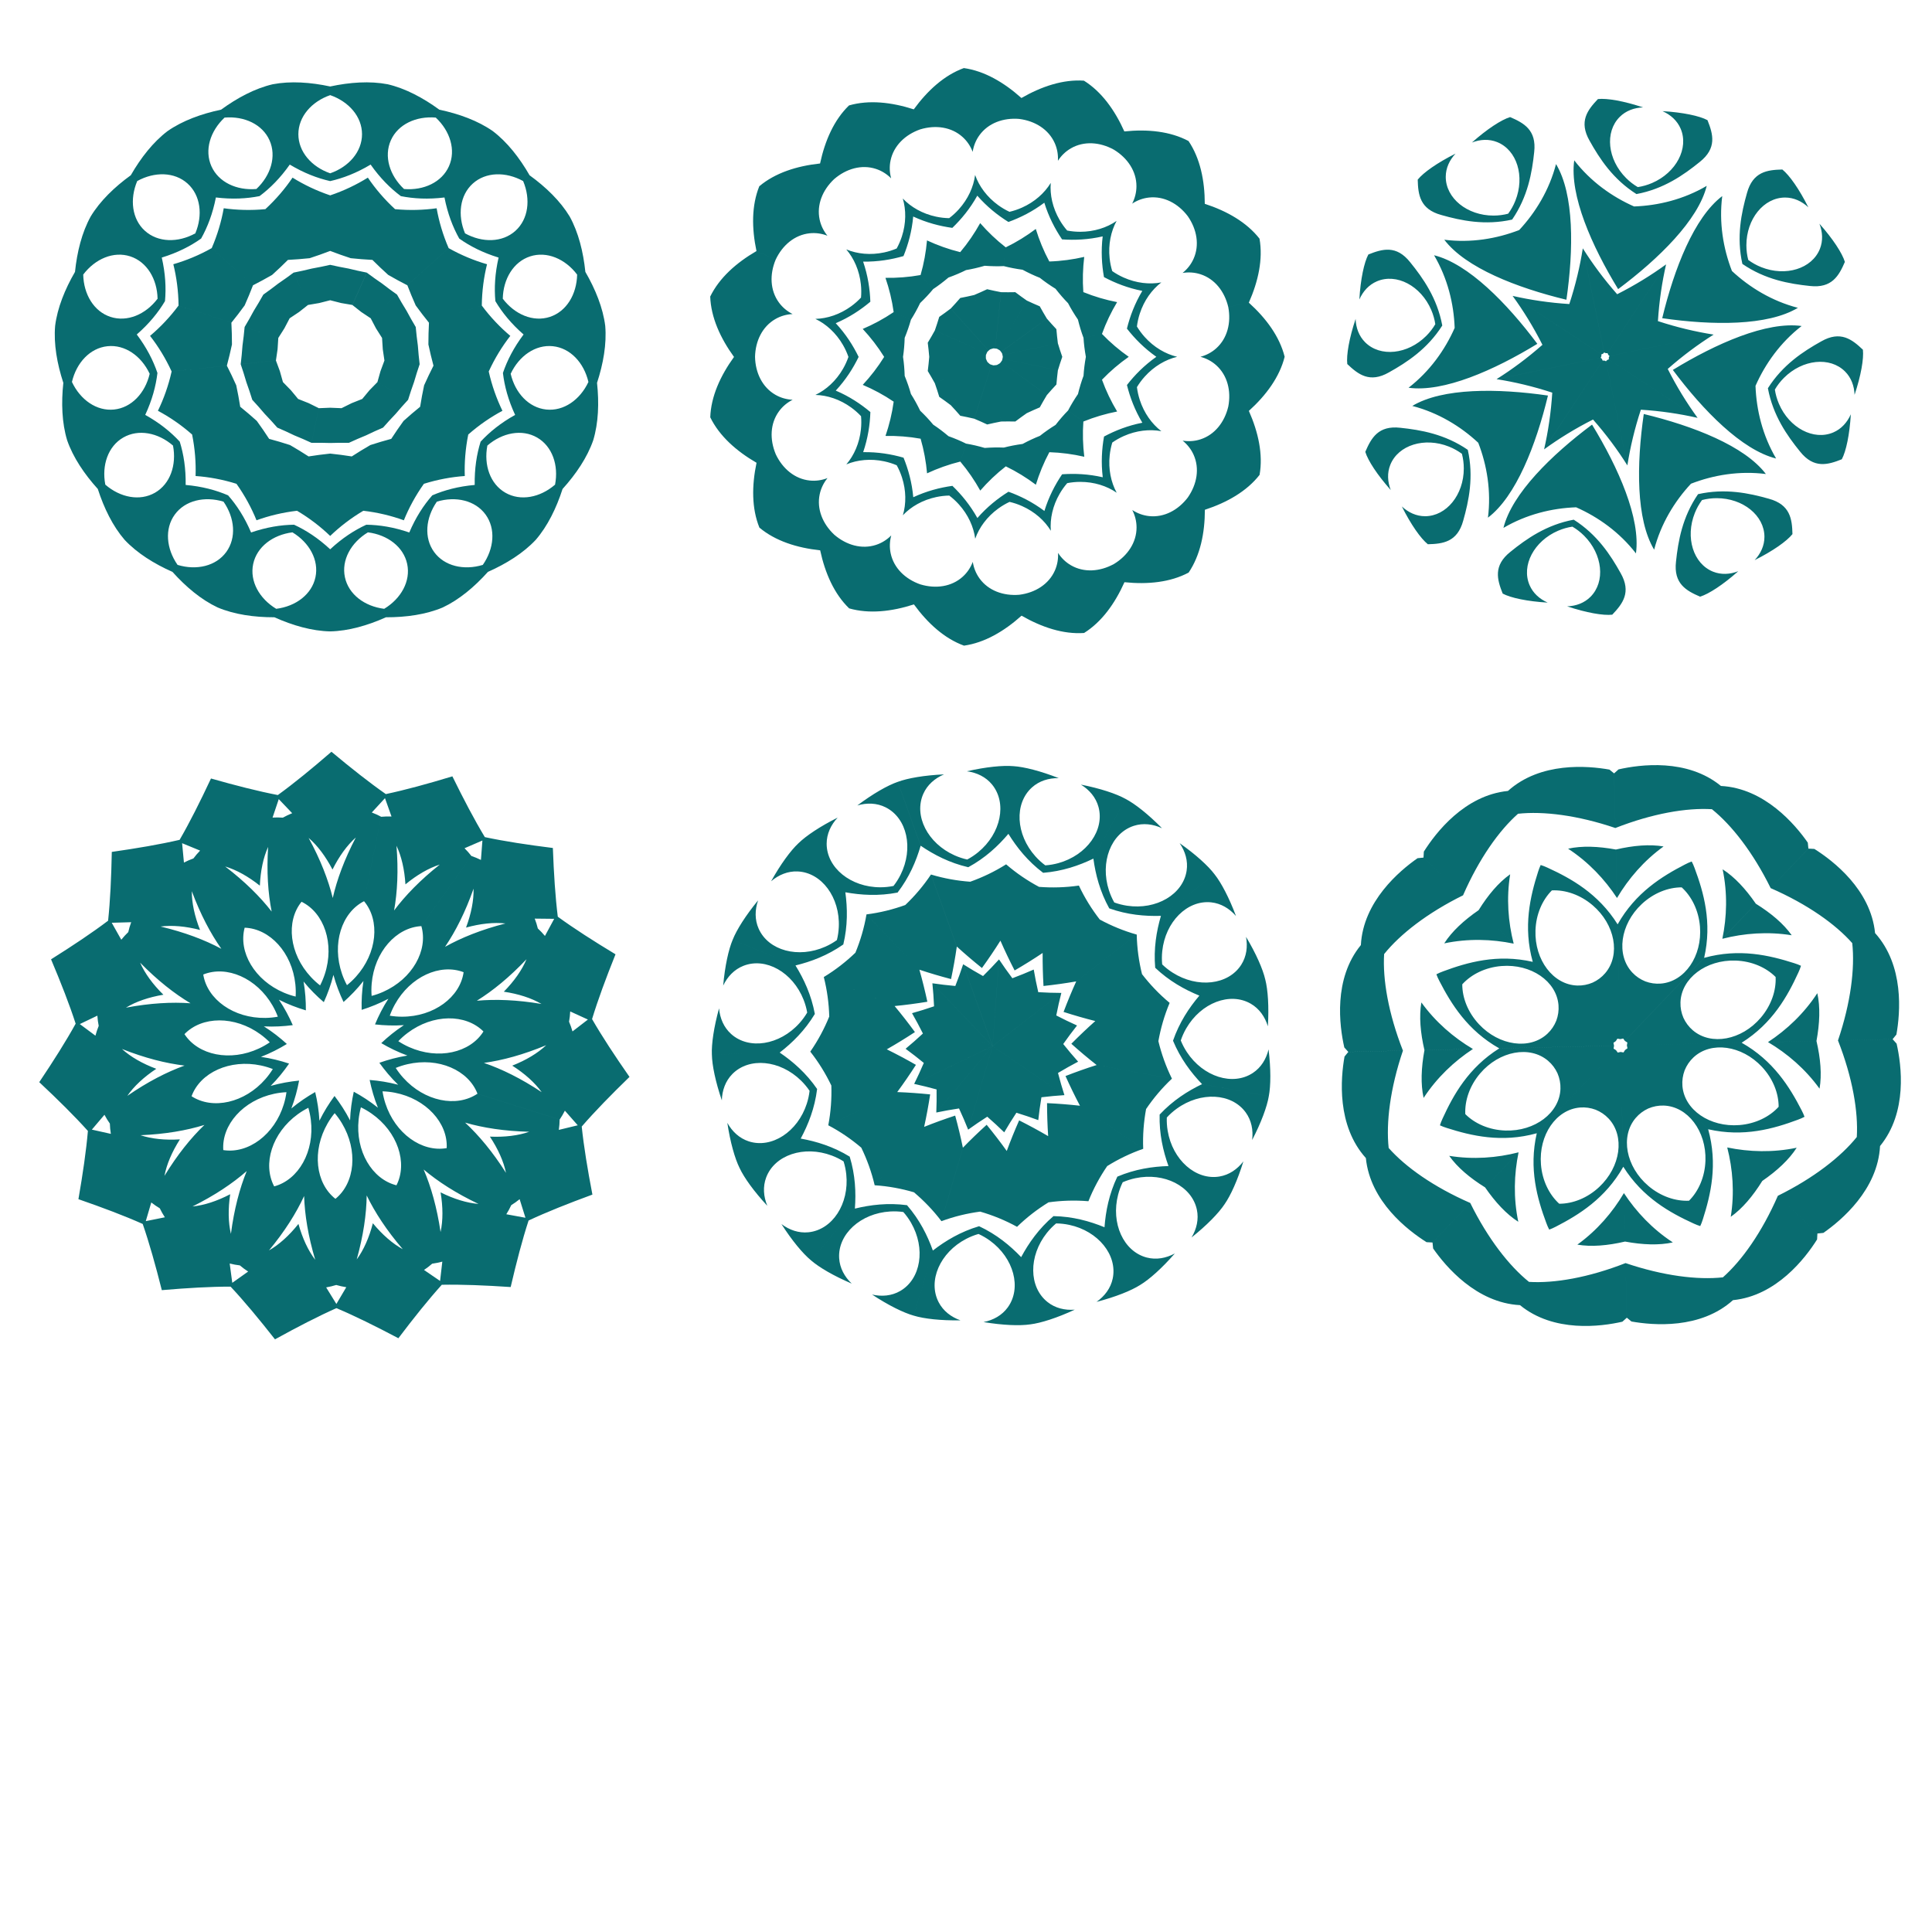 <?xml version="1.0" encoding="UTF-8" standalone="no"?>
<!-- Created with Inkscape (http://www.inkscape.org/) -->

<svg
   xmlns:dc="http://purl.org/dc/elements/1.1/"
   xmlns:cc="http://creativecommons.org/ns#"
   xmlns:rdf="http://www.w3.org/1999/02/22-rdf-syntax-ns#"
   xmlns:svg="http://www.w3.org/2000/svg"
   xmlns="http://www.w3.org/2000/svg"
   xmlns:sodipodi="http://sodipodi.sourceforge.net/DTD/sodipodi-0.dtd"
   xmlns:inkscape="http://www.inkscape.org/namespaces/inkscape"
   version="1.1"
   id="svg865"
   xml:space="preserve"
   width="816"
   height="816"
   viewBox="0 0 816 816"
   sodipodi:docname="geometric-shapes-abstract-art.svg"
   inkscape:version="0.92.4 (5da689c313, 2019-01-14)"><defs
     id="defs869"><clipPath
       clipPathUnits="userSpaceOnUse"
       id="clipPath881"><path
         d="M 0,612 H 612 V 0 H 0 Z"
         id="path879"
         inkscape:connector-curvature="0" /></clipPath></defs><sodipodi:namedview
     pagecolor="#ffffff"
     bordercolor="#666666"
     borderopacity="1"
     objecttolerance="10"
     gridtolerance="10"
     guidetolerance="10"
     inkscape:pageopacity="0"
     inkscape:pageshadow="2"
     inkscape:window-width="1920"
     inkscape:window-height="1018"
     id="namedview867"
     showgrid="false"
     inkscape:zoom="0.84670385"
     inkscape:cx="432.20339"
     inkscape:cy="404.54237"
     inkscape:window-x="-8"
     inkscape:window-y="-8"
     inkscape:window-maximized="1"
     inkscape:current-layer="g873" /><g
     id="g873"
     inkscape:groupmode="layer"
     inkscape:label="shape-geo-set-2-publicdomainvectors.org [Converted]"
     transform="matrix(1.333,0,0,-1.333,0,816)"><g
       id="g875"><g
         id="g877"
         clip-path="url(#clipPath881)"><path
           d="m 127.006,550.013 1.004,2.256 c -4.573,4.292 -6.43,10.35 -4.173,15.422 2.259,5.072 8.001,7.735 14.248,7.206 l 1.115,2.506 c -5.151,3.758 -10.746,6.737 -16.359,8.05 -5.663,1.084 -11.986,0.637 -18.221,-0.7 v -2.742 c 5.922,-2.058 10.085,-6.827 10.085,-12.379 0,-5.552 -4.161,-10.331 -10.085,-12.391 v -2.47 c 4.076,0.92 8.356,2.566 12.812,5.236 2.984,-4.251 6.224,-7.496 9.574,-9.994 m -8.997,-20.209 7.158,16.079 c -3.368,3.098 -6.259,6.503 -8.615,9.989 -3.569,-2.227 -7.595,-4.161 -11.932,-5.622 v -17.6 c 2.118,-0.817 4.296,-1.586 6.507,-2.305 2.312,-0.242 4.613,-0.425 6.882,-0.541 m -6.357,-14.277 4.563,10.25 c -1.907,0.374 -3.838,0.802 -5.786,1.285 -1.977,0.351 -3.914,0.746 -5.809,1.18 v -11.221 c 1.148,-0.276 2.312,-0.573 3.485,-0.889 1.202,-0.188 2.385,-0.39 3.547,-0.605 m -7.032,39.244 v 2.47 c -5.924,2.06 -10.085,6.839 -10.085,12.391 0,5.552 4.163,10.321 10.085,12.379 v 2.742 c -6.235,1.338 -12.558,1.784 -18.22,0.7 -5.614,-1.313 -11.209,-4.293 -16.36,-8.05 l 1.114,-2.506 c 6.248,0.529 11.99,-2.134 14.248,-7.206 2.258,-5.072 0.401,-11.13 -4.173,-15.422 l 1.005,-2.256 c 3.349,2.498 6.59,5.743 9.574,9.994 4.456,-2.67 8.735,-4.316 12.812,-5.236 m 0,-22.121 v 17.6 c -4.337,1.461 -8.363,3.395 -11.933,5.622 -2.355,-3.486 -5.246,-6.891 -8.614,-9.989 l 7.158,-16.079 c 2.268,0.116 4.57,0.299 6.882,0.541 2.211,0.719 4.387,1.488 6.507,2.305 m 0,-15.629 v 11.221 c -1.895,-0.434 -3.832,-0.829 -5.809,-1.18 -1.949,-0.483 -3.879,-0.911 -5.787,-1.285 l 4.563,-10.25 c 1.162,0.215 2.346,0.417 3.547,0.605 1.174,0.316 2.337,0.613 3.486,0.889 m -22.386,32.992 -1.005,2.256 c -6.25,-0.527 -11.994,2.146 -14.253,7.218 -2.257,5.072 -0.395,11.122 4.178,15.41 l -1.115,2.506 c -6.241,-1.315 -12.198,-3.479 -16.93,-6.771 -4.594,-3.484 -8.493,-8.482 -11.671,-14.01 l 2.038,-1.834 c 5.491,3.024 11.82,2.926 15.946,-0.789 4.127,-3.715 4.893,-10.004 2.461,-15.786 l 1.835,-1.652 c 2.044,3.645 3.685,7.927 4.682,13.024 5.156,-0.627 9.735,-0.39 13.834,0.428 m 8.997,-20.209 -7.159,16.079 c -4.555,-0.43 -9.02,-0.3 -13.187,0.282 -0.734,-4.143 -1.99,-8.43 -3.807,-12.629 l 13.079,-11.778 c 2.025,1.028 4.053,2.132 6.068,3.294 1.726,1.556 3.403,3.144 5.006,4.752 m 6.357,-14.277 -4.565,10.25 c -1.553,-1.167 -3.164,-2.316 -4.826,-3.441 -1.583,-1.233 -3.173,-2.408 -4.764,-3.527 l 8.339,-7.507 c 0.974,0.667 1.973,1.334 2.993,1.994 0.944,0.767 1.886,1.511 2.823,2.231 m -33.87,21.034 -1.835,1.651 c -5.496,-3.022 -11.83,-2.916 -15.957,0.798 -4.125,3.715 -4.884,10 -2.45,15.778 l -2.038,1.834 c -5.167,-3.738 -9.729,-8.139 -12.712,-13.071 -2.781,-5.051 -4.31,-11.202 -4.965,-17.546 l 2.608,-0.847 c 3.787,4.997 9.609,7.481 14.889,5.766 5.28,-1.716 8.539,-7.15 8.668,-13.42 l 2.348,-0.764 c 0.386,4.162 0.143,8.741 -1.019,13.803 4.965,1.525 9.053,3.603 12.463,6.018 m 16.44,-14.803 -13.08,11.777 c -3.987,-2.245 -8.119,-3.943 -12.162,-5.106 1.015,-4.083 1.61,-8.51 1.658,-13.085 l 16.74,-5.439 c 1.432,1.762 2.835,3.595 4.202,5.476 0.945,2.124 1.831,4.256 2.642,6.377 m 11.614,-10.456 -8.339,7.507 c -0.946,-1.699 -1.948,-3.402 -3.01,-5.107 -0.945,-1.771 -1.919,-3.491 -2.917,-5.159 l 10.671,-3.468 c 0.618,1.007 1.26,2.022 1.924,3.04 0.549,1.085 1.107,2.147 1.671,3.187 m -39.497,5.438 -2.349,0.763 c -3.79,-4.997 -9.62,-7.477 -14.901,-5.762 -5.279,1.716 -8.529,7.148 -8.656,13.418 l -2.609,0.846 c -3.198,-5.516 -5.576,-11.392 -6.295,-17.112 -0.486,-5.745 0.619,-11.986 2.6,-18.047 l 2.728,0.286 c 1.427,6.105 5.734,10.743 11.256,11.324 5.522,0.58 10.709,-3.058 13.377,-8.734 l 2.456,0.257 c -1.34,3.959 -3.425,8.043 -6.546,12.195 3.916,3.412 6.805,6.974 8.939,10.566 m 21.039,-6.835 -16.74,5.438 c -2.729,-3.673 -5.812,-6.904 -9.032,-9.612 2.586,-3.316 4.931,-7.118 6.836,-11.279 l 17.505,1.84 c 0.591,2.192 1.127,4.438 1.612,6.712 -0.001,2.325 -0.059,4.633 -0.181,6.901 m 14.863,-4.829 -10.671,3.466 c -0.173,-1.936 -0.396,-3.901 -0.673,-5.889 -0.143,-2.003 -0.333,-3.97 -0.566,-5.9 l 11.158,1.172 c 0.156,1.172 0.329,2.36 0.521,3.56 0.061,1.215 0.139,2.412 0.231,3.591 m -38.295,-11.097 -2.455,-0.257 c -1.43,-6.108 -5.747,-10.745 -11.269,-11.326 -5.522,-0.58 -10.7,3.061 -13.365,8.736 l -2.728,-0.287 c -0.678,-6.34 -0.461,-12.675 1.208,-18.193 1.894,-5.445 5.441,-10.698 9.717,-15.43 l 2.375,1.372 c -1.18,6.157 0.87,12.147 5.678,14.922 4.809,2.777 11.027,1.563 15.773,-2.538 l 2.139,1.235 c -2.835,3.071 -6.4,5.954 -10.94,8.478 2.19,4.71 3.379,9.138 3.867,13.288 m 22.001,2.313 -17.505,-1.84 c -0.998,-4.466 -2.501,-8.672 -4.342,-12.455 3.713,-1.978 7.401,-4.497 10.834,-7.523 l 15.243,8.8 c -0.353,2.243 -0.775,4.513 -1.258,6.788 -0.946,2.123 -1.938,4.208 -2.972,6.23 m 15.542,1.634 -11.158,-1.174 c 0.629,-1.839 1.225,-3.725 1.781,-5.653 0.683,-1.888 1.31,-3.763 1.882,-5.621 l 9.717,5.61 c -0.334,1.133 -0.659,2.289 -0.972,3.464 -0.438,1.135 -0.854,2.26 -1.25,3.374 m -30.47,-25.713 -2.139,-1.234 c 1.178,-6.161 -0.88,-12.153 -5.688,-14.93 -4.808,-2.776 -11.02,-1.556 -15.763,2.545 l -2.375,-1.372 c 1.959,-6.068 4.735,-11.767 8.504,-16.129 3.944,-4.204 9.322,-7.56 15.152,-10.143 l 1.612,2.219 c -3.582,5.144 -4.147,11.45 -0.883,15.942 3.264,4.492 9.438,5.911 15.442,4.097 l 1.452,1.997 c -3.839,1.653 -8.269,2.837 -13.443,3.295 0.085,5.194 -0.629,9.724 -1.871,13.713 m 19.158,11.061 -15.243,-8.8 c 0.904,-4.486 1.241,-8.94 1.099,-13.145 4.196,-0.296 8.59,-1.099 12.958,-2.466 l 10.344,14.239 c -1.233,1.906 -2.543,3.808 -3.909,5.689 -1.728,1.556 -3.482,3.056 -5.249,4.483 m 13.534,7.814 -9.717,-5.61 c 1.323,-1.424 2.634,-2.904 3.927,-4.44 1.392,-1.447 2.727,-2.904 4.005,-4.371 l 6.596,9.079 c -0.767,0.899 -1.534,1.823 -2.297,2.768 -0.861,0.859 -1.7,1.718 -2.514,2.574 M 72.27,455.206 70.817,453.208 c 3.582,-5.149 4.139,-11.46 0.876,-15.953 -3.264,-4.491 -9.434,-5.903 -15.435,-4.086 l -1.612,-2.22 c 4.258,-4.747 9.111,-8.824 14.329,-11.275 5.314,-2.237 11.591,-3.115 17.968,-3.104 l 0.57,2.683 c -5.365,3.244 -8.445,8.774 -7.291,14.205 1.155,5.43 6.218,9.239 12.441,10.023 l 0.514,2.415 c -4.179,-0.051 -8.707,-0.772 -13.62,-2.457 -2.036,4.779 -4.53,8.627 -7.287,11.767 m 13.001,17.896 -10.344,-14.239 c 2.649,-3.731 4.77,-7.662 6.349,-11.561 3.954,1.435 8.295,2.49 12.84,3.016 l 3.66,17.217 c -1.902,1.239 -3.872,2.444 -5.886,3.607 -2.211,0.717 -4.424,1.376 -6.619,1.96 m 9.186,12.644 -6.595,-9.079 c 1.789,-0.762 3.589,-1.581 5.394,-2.459 1.86,-0.754 3.673,-1.543 5.437,-2.362 l 2.332,10.976 c -1.066,0.509 -2.142,1.041 -3.224,1.595 -1.136,0.434 -2.251,0.877 -3.344,1.329 m -1.28,-39.85 -0.513,-2.415 c 5.366,-3.247 8.441,-8.786 7.288,-14.217 -1.155,-5.43 -6.218,-9.23 -12.439,-10.011 l -0.569,-2.683 c 5.82,-2.604 11.912,-4.355 17.676,-4.473 5.764,0.117 11.856,1.869 17.677,4.473 l -0.57,2.683 c -6.221,0.781 -11.284,4.58 -12.438,10.011 -1.155,5.431 1.921,10.97 7.288,14.217 l -0.514,2.415 c -3.796,-1.747 -7.64,-4.247 -11.443,-7.785 -3.803,3.538 -7.647,6.039 -11.443,7.785 m 4.599,21.639 -3.659,-17.217 c 3.939,-2.329 7.474,-5.059 10.503,-7.978 3.028,2.919 6.565,5.648 10.503,7.978 l -3.66,17.217 c -2.241,0.359 -4.531,0.657 -6.843,0.901 -2.312,-0.244 -4.601,-0.542 -6.844,-0.901 m 3.249,15.287 -2.332,-10.976 c 1.944,0.03 3.921,0.014 5.927,-0.053 2.006,0.067 3.983,0.083 5.927,0.053 l -2.332,10.976 c -1.181,0.031 -2.381,0.08 -3.595,0.145 -1.214,-0.065 -2.413,-0.114 -3.595,-0.145 m 15.038,-36.926 0.514,-2.415 c 6.223,-0.784 11.285,-4.593 12.441,-10.023 1.153,-5.431 -1.926,-10.961 -7.291,-14.205 l 0.57,-2.683 c 6.376,-0.012 12.654,0.867 17.967,3.103 5.218,2.452 10.071,6.53 14.329,11.277 l -1.611,2.219 c -6.001,-1.817 -12.171,-0.405 -15.436,4.086 -3.262,4.493 -2.706,10.804 0.876,15.953 l -1.451,1.998 c -2.758,-3.141 -5.252,-6.988 -7.288,-11.767 -4.913,1.685 -9.442,2.406 -13.62,2.457 m -4.6,21.639 3.66,-17.216 c 4.546,-0.527 8.886,-1.582 12.841,-3.017 1.579,3.899 3.7,7.83 6.349,11.561 l -10.345,14.239 c -2.194,-0.584 -4.407,-1.243 -6.618,-1.96 -2.014,-1.163 -3.983,-2.368 -5.887,-3.607 m -3.249,15.287 2.334,-10.976 c 1.763,0.82 3.576,1.608 5.435,2.362 1.806,0.878 3.606,1.697 5.394,2.46 l -6.595,9.078 c -1.092,-0.451 -2.207,-0.895 -3.343,-1.329 -1.082,-0.554 -2.158,-1.086 -3.225,-1.595 m 28.757,-27.616 1.451,-1.998 c 6.004,1.814 12.179,0.395 15.442,-4.097 3.263,-4.492 2.699,-10.797 -0.883,-15.942 l 1.613,-2.219 c 5.83,2.582 11.207,5.939 15.151,10.143 3.77,4.362 6.546,10.061 8.505,16.129 l -2.375,1.372 c -4.743,-4.101 -10.955,-5.321 -15.763,-2.544 -4.808,2.776 -6.867,8.768 -5.689,14.928 l -2.138,1.235 c -1.242,-3.989 -1.956,-8.519 -1.871,-13.713 -5.175,-0.458 -9.604,-1.642 -13.443,-3.294 m -13.003,17.896 10.346,-14.238 c 4.367,1.367 8.761,2.168 12.957,2.466 -0.144,4.204 0.195,8.658 1.099,13.144 l -15.244,8.8 c -1.765,-1.426 -3.52,-2.927 -5.249,-4.483 -1.365,-1.881 -2.675,-3.782 -3.909,-5.689 m -9.186,12.643 6.595,-9.077 c 1.279,1.466 2.614,2.924 4.005,4.37 1.294,1.536 2.604,3.016 3.928,4.44 l -9.717,5.61 c -0.815,-0.856 -1.653,-1.715 -2.513,-2.573 -0.765,-0.947 -1.531,-1.87 -2.298,-2.77 m 37.503,-13.532 2.138,-1.234 c 4.746,4.1 10.965,5.314 15.774,2.538 4.808,-2.776 6.857,-8.766 5.678,-14.923 l 2.375,-1.371 c 4.275,4.73 7.823,9.984 9.716,15.429 1.669,5.518 1.887,11.853 1.209,18.194 l -2.728,0.286 c -2.665,-5.674 -7.843,-9.316 -13.365,-8.735 -5.522,0.58 -9.839,5.217 -11.269,11.325 l -2.456,0.257 c 0.489,-4.15 1.678,-8.578 3.868,-13.288 -4.54,-2.524 -8.105,-5.407 -10.94,-8.478 m -19.159,11.06 15.244,-8.799 c 3.432,3.026 7.122,5.545 10.834,7.524 -1.841,3.782 -3.344,7.989 -4.343,12.454 l -17.505,1.84 c -1.032,-2.022 -2.025,-4.107 -2.971,-6.23 -0.483,-2.275 -0.906,-4.544 -1.259,-6.789 m -13.533,7.815 9.718,-5.61 c 0.571,1.858 1.197,3.733 1.88,5.621 0.557,1.929 1.152,3.814 1.782,5.654 l -11.159,1.172 c -0.396,-1.113 -0.812,-2.239 -1.249,-3.372 -0.313,-1.177 -0.637,-2.332 -0.972,-3.465 m 39.764,2.892 2.456,-0.258 c 2.668,5.676 7.856,9.314 13.378,8.734 5.52,-0.581 9.829,-5.219 11.256,-11.324 l 2.728,-0.286 c 1.982,6.061 3.086,12.302 2.6,18.047 -0.719,5.72 -3.097,11.596 -6.296,17.112 l -2.608,-0.847 c -0.127,-6.268 -3.376,-11.701 -8.657,-13.416 -5.28,-1.716 -11.11,0.764 -14.901,5.762 l -2.348,-0.763 c 2.134,-3.593 5.022,-7.155 8.938,-10.567 -3.12,-4.152 -5.206,-8.236 -6.546,-12.194 m -22.001,2.312 17.505,-1.84 c 1.906,4.161 4.25,7.963 6.837,11.28 -3.22,2.707 -6.304,5.938 -9.032,9.612 l -16.74,-5.439 c -0.122,-2.267 -0.18,-4.576 -0.181,-6.901 0.484,-2.274 1.021,-4.519 1.611,-6.712 m -15.542,1.633 11.159,-1.172 c -0.234,1.93 -0.424,3.898 -0.567,5.9 -0.276,1.989 -0.499,3.953 -0.672,5.89 l -10.671,-3.468 c 0.091,-1.177 0.168,-2.376 0.23,-3.589 0.193,-1.201 0.366,-2.388 0.521,-3.561 m 35.15,18.816 2.349,0.763 c 0.129,6.27 3.389,11.704 8.669,13.42 5.28,1.715 11.102,-0.769 14.889,-5.766 l 2.608,0.847 c -0.655,6.344 -2.185,12.495 -4.964,17.545 -2.985,4.933 -7.547,9.334 -12.713,13.072 l -2.038,-1.834 c 2.434,-5.778 1.675,-12.063 -2.451,-15.778 -4.126,-3.715 -10.46,-3.82 -15.957,-0.797 l -1.835,-1.651 c 3.412,-2.416 7.499,-4.494 12.464,-6.019 -1.162,-5.062 -1.405,-9.641 -1.021,-13.802 m -21.038,-6.837 16.739,5.44 c 0.049,4.575 0.644,9.003 1.658,13.085 -4.042,1.163 -8.174,2.861 -12.161,5.107 l -13.079,-11.778 c 0.81,-2.12 1.695,-4.253 2.641,-6.377 1.366,-1.88 2.77,-3.713 4.202,-5.477 m -14.863,-4.829 10.671,3.468 c -0.999,1.667 -1.973,3.388 -2.918,5.159 -1.062,1.705 -2.064,3.408 -3.009,5.107 l -8.339,-7.507 c 0.562,-1.039 1.121,-2.103 1.671,-3.186 0.665,-1.019 1.306,-2.034 1.924,-3.041 m 24.458,31.486 1.835,1.652 c -2.432,5.782 -1.665,12.071 2.461,15.786 4.126,3.714 10.455,3.813 15.947,0.788 l 2.038,1.836 c -3.177,5.528 -7.078,10.525 -11.671,14.008 -4.732,3.293 -10.691,5.457 -16.931,6.772 l -1.115,-2.506 c 4.574,-4.288 6.437,-10.337 4.178,-15.41 -2.258,-5.072 -8.002,-7.746 -14.253,-7.218 l -1.004,-2.256 c 4.098,-0.818 8.678,-1.055 13.834,-0.428 0.997,-5.097 2.638,-9.379 4.681,-13.024 m -16.438,-14.803 13.079,11.778 c -1.817,4.199 -3.073,8.487 -3.808,12.629 -4.166,-0.582 -8.631,-0.712 -13.187,-0.282 l -7.158,-16.079 c 1.603,-1.608 3.279,-3.196 5.006,-4.752 2.015,-1.161 4.043,-2.265 6.068,-3.294 m -14.609,-8.462 c -0.943,0.767 -1.886,1.511 -2.822,2.231 l 4.563,10.25 c 1.555,-1.167 3.165,-2.315 4.827,-3.441 1.584,-1.233 3.174,-2.409 4.764,-3.526 l -8.337,-7.508 c -0.975,0.668 -1.974,1.334 -2.995,1.994"
           style="fill:#096c70;fill-opacity:1;fill-rule:nonzero;stroke:none"
           id="path883"
           inkscape:connector-curvature="0" /><path
           d="m 364.085,549.567 c 4.708,0.497 9.185,-1.865 12.261,-5.912 l 5.39,3.918 c -0.019,7.406 -1.468,14.433 -5.158,19.901 -5.825,3.093 -12.965,3.797 -20.332,3.037 l -3.331,-5.772 c 4.348,-2.634 7.169,-6.837 7.169,-11.571 0,-1.958 -0.482,-3.825 -1.355,-5.53 1.602,1.048 3.41,1.723 5.356,1.929 m -14.292,-25.215 2.618,1.903 c -0.396,1.295 -0.678,2.659 -0.827,4.076 -0.462,4.367 0.404,8.506 2.21,11.824 -3.109,-2.146 -7.135,-3.441 -11.526,-3.441 -1.424,0 -2.811,0.136 -4.14,0.394 l -1.618,-2.803 c 4.034,-0.286 8.337,-0.089 12.874,0.949 -0.556,-4.622 -0.299,-8.921 0.409,-12.902 m -11.376,-8.27 4.836,3.515 c -0.276,3.785 -0.159,7.527 0.282,11.158 -3.563,-0.821 -7.272,-1.331 -11.065,-1.454 l -2.989,-5.178 c 1.515,-1.206 3.179,-2.363 4.965,-3.469 1.287,-1.66 2.613,-3.193 3.971,-4.572 m -21.228,-15.434 14.511,10.551 c -0.763,1.257 -1.515,2.558 -2.253,3.899 -1.411,0.592 -2.783,1.203 -4.116,1.831 l -8.966,-15.54 c 0.164,-0.1 0.324,-0.197 0.483,-0.291 0.109,-0.148 0.223,-0.297 0.341,-0.45 m 22.121,64.505 c 4.099,2.369 9.15,2.032 13.605,-0.414 l 3.331,5.772 c -3.03,6.758 -7.212,12.588 -12.807,16.083 -6.579,0.456 -13.387,-1.806 -19.809,-5.495 l -0.694,-6.628 c 5.042,-0.638 9.329,-3.33 11.254,-7.656 0.796,-1.788 1.116,-3.69 1.011,-5.602 1.038,1.609 2.414,2.96 4.109,3.94 m -2.8,-28.848 1.617,2.804 c -0.889,1.021 -1.7,2.153 -2.413,3.387 -2.197,3.801 -3.09,7.935 -2.79,11.7 -1.968,-3.225 -5.118,-6.045 -9.131,-7.832 -1.301,-0.579 -2.623,-1.019 -3.941,-1.323 l -0.338,-3.219 c 3.8,1.379 7.651,3.309 11.375,6.103 1.372,-4.448 3.355,-8.272 5.621,-11.62 m -7.029,-12.182 2.989,5.178 c -1.793,3.345 -3.208,6.812 -4.282,10.308 -2.921,-2.2 -6.102,-4.173 -9.518,-5.829 l -0.623,-5.946 c 1.875,-0.486 3.865,-0.866 5.947,-1.149 1.851,-0.994 3.685,-1.855 5.487,-2.562 m -13.116,-22.734 8.965,15.541 c -1.208,0.838 -2.425,1.721 -3.642,2.646 -1.532,-0.033 -3.034,-0.033 -4.505,-0.002 l -1.872,-17.843 c 0.191,-0.024 0.377,-0.048 0.56,-0.071 0.16,-0.089 0.325,-0.179 0.494,-0.271 m -6.027,67.926 c 2.781,3.832 7.532,5.578 12.598,5.156 l 0.695,6.628 c -5.518,4.941 -11.709,8.566 -18.242,9.483 -6.197,-2.26 -11.495,-7.096 -15.862,-13.078 l 2.061,-6.338 c 4.867,1.469 9.878,0.753 13.397,-2.415 1.454,-1.31 2.519,-2.917 3.203,-4.707 0.293,1.893 1,3.687 2.15,5.271 m 9.176,-27.493 0.336,3.219 c -1.227,0.571 -2.429,1.275 -3.582,2.112 -3.553,2.58 -6.05,5.993 -7.308,9.555 -0.485,-3.747 -2.217,-7.604 -5.156,-10.869 -0.952,-1.057 -1.982,-1.997 -3.062,-2.812 l 1,-3.078 c 2.911,2.805 5.645,6.135 7.91,10.202 3.063,-3.505 6.43,-6.191 9.862,-8.329 m -1.467,-13.988 0.623,5.946 c -2.998,2.328 -5.699,4.917 -8.103,7.676 -1.774,-3.197 -3.878,-6.296 -6.324,-9.197 l 1.849,-5.684 c 1.91,0.318 3.883,0.78 5.9,1.367 2.096,-0.154 4.121,-0.195 6.055,-0.108 m -2.736,-26.103 1.87,17.844 c -1.445,0.274 -2.914,0.585 -4.406,0.935 -1.384,-0.653 -2.755,-1.264 -4.114,-1.834 l 5.55,-17.061 c 0.184,0.054 0.362,0.109 0.539,0.163 0.183,-0.016 0.369,-0.032 0.561,-0.047 m -33.133,59.602 c 0.981,4.632 4.611,8.159 9.411,9.834 l -2.061,6.337 c -7.049,2.27 -14.18,3.063 -20.521,1.244 -4.742,-4.584 -7.617,-11.157 -9.171,-18.398 l 4.46,-4.952 c 3.848,3.322 8.718,4.705 13.221,3.242 1.861,-0.605 3.488,-1.64 4.839,-2.997 -0.501,1.848 -0.585,3.775 -0.178,5.69 m 19.563,-21.384 -1,3.078 c -1.354,0.023 -2.739,0.177 -4.132,0.473 -4.296,0.91 -7.965,3.013 -10.563,5.755 1.08,-3.62 1.069,-7.849 -0.288,-12.026 -0.441,-1.354 -0.999,-2.63 -1.655,-3.815 l 2.166,-2.405 c 1.519,3.748 2.661,7.901 3.076,12.537 4.224,-1.956 8.392,-3.041 12.396,-3.597 m 4.351,-13.374 -1.849,5.684 c -3.685,0.907 -7.207,2.175 -10.525,3.717 -0.32,-3.643 -0.981,-7.329 -2.037,-10.973 l 4.002,-4.443 c 1.616,1.068 3.229,2.293 4.834,3.65 1.977,0.711 3.844,1.498 5.575,2.365 m 8.119,-24.96 -5.551,17.061 c -1.431,-0.337 -2.9,-0.651 -4.405,-0.937 -0.999,-1.159 -2.004,-2.276 -3.012,-3.349 l 12.007,-13.329 c 0.146,0.125 0.289,0.248 0.428,0.368 0.174,0.059 0.351,0.122 0.533,0.186 m -54.513,40.972 c -0.987,4.631 0.895,9.33 4.598,12.811 l -4.46,4.952 c -7.363,-0.793 -14.2,-2.969 -19.253,-7.21 -2.467,-6.117 -2.42,-13.291 -0.895,-20.539 l 6.089,-2.708 c 2.164,4.599 6.05,7.844 10.758,8.339 1.947,0.204 3.854,-0.08 5.641,-0.77 -1.21,1.484 -2.07,3.21 -2.478,5.125 m 26.571,-11.578 -2.167,2.405 c -1.245,-0.529 -2.572,-0.952 -3.967,-1.248 -4.294,-0.916 -8.501,-0.488 -11.99,0.961 2.459,-2.868 4.168,-6.735 4.627,-11.104 0.149,-1.416 0.159,-2.809 0.041,-4.158 l 2.956,-1.316 c -0.136,4.042 -0.783,8.301 -2.289,12.705 4.655,-0.069 8.904,0.636 12.789,1.755 m 9.414,-10.449 -4.002,4.442 c -3.735,-0.67 -7.468,-0.945 -11.126,-0.885 1.19,-3.459 2.084,-7.094 2.603,-10.854 l 5.462,-2.43 c 1.041,1.632 2.018,3.408 2.93,5.3 1.517,1.453 2.903,2.932 4.133,4.427 m 17.567,-19.499 -12.009,13.329 c -1.171,-0.89 -2.385,-1.774 -3.642,-2.648 -0.442,-1.465 -0.906,-2.893 -1.39,-4.284 l 16.391,-7.293 c 0.083,0.173 0.162,0.343 0.24,0.509 0.135,0.126 0.271,0.255 0.41,0.387 m -66.463,15.258 c -2.786,3.829 -2.977,8.887 -1.01,13.574 l -6.089,2.709 c -6.403,-3.72 -11.765,-8.488 -14.656,-14.418 0.234,-6.591 3.196,-13.125 7.536,-19.127 l 6.664,0.003 c 0.108,5.082 2.337,9.626 6.437,11.993 1.695,0.979 3.553,1.495 5.466,1.592 -1.708,0.863 -3.197,2.091 -4.348,3.674 m 28.982,0.23 -2.957,1.316 c -0.923,-0.99 -1.962,-1.917 -3.116,-2.755 -3.551,-2.582 -7.568,-3.902 -11.345,-3.997 3.414,-1.62 6.547,-4.458 8.743,-8.261 0.713,-1.235 1.289,-2.503 1.73,-3.784 h 3.235 c -1.768,3.637 -4.091,7.265 -7.258,10.676 4.281,1.83 7.875,4.202 10.968,6.805 m 12.851,-5.716 -5.462,2.43 c -3.14,-2.132 -6.439,-3.902 -9.804,-5.334 2.493,-2.676 4.788,-5.634 6.792,-8.857 l 5.978,0.002 c 0.288,1.914 0.457,3.933 0.522,6.033 0.794,1.946 1.459,3.859 1.974,5.726 m 23.98,-10.668 -16.393,7.292 c -0.707,-1.29 -1.457,-2.592 -2.25,-3.902 0.192,-1.517 0.35,-3.011 0.473,-4.478 l 17.941,0.004 c 0.004,0.192 0.008,0.379 0.011,0.564 0.073,0.168 0.145,0.341 0.218,0.52 m -66.923,-13.096 c -4.102,2.366 -6.335,6.909 -6.445,11.991 l -6.664,-0.002 c -4.337,-6.003 -7.296,-12.539 -7.525,-19.132 2.895,-5.926 8.258,-10.692 14.665,-14.407 l 6.087,2.711 c -1.969,4.687 -1.781,9.745 1.002,13.575 1.15,1.584 2.638,2.811 4.346,3.677 -1.912,0.095 -3.771,0.61 -5.466,1.587 m 26.382,11.999 -3.235,-10e-4 c -0.441,-1.279 -1.015,-2.548 -1.727,-3.782 -2.194,-3.805 -5.327,-6.644 -8.739,-8.268 3.777,-0.091 7.795,-1.409 11.349,-3.99 1.152,-0.838 2.193,-1.762 3.117,-2.753 l 2.955,1.317 c -3.094,2.602 -6.69,4.972 -10.971,6.799 3.165,3.414 5.485,7.043 7.251,10.678 m 14.065,0.006 -5.978,-0.002 c -2.002,-3.225 -4.295,-6.184 -6.788,-8.862 3.367,-1.43 6.667,-3.198 9.808,-5.328 l 5.461,2.433 c -0.517,1.866 -1.183,3.78 -1.978,5.725 -0.066,2.1 -0.236,4.119 -0.525,6.034 m 26.245,0.007 -17.94,-0.006 c -0.122,-1.466 -0.278,-2.96 -0.469,-4.479 0.793,-1.308 1.544,-2.609 2.253,-3.899 l 16.388,7.3 c -0.074,0.178 -0.146,0.351 -0.219,0.52 -0.002,0.184 -0.007,0.372 -0.013,0.564 m -55.81,-39.183 c -4.709,0.493 -8.598,3.735 -10.765,8.332 l -6.087,-2.711 c -1.52,-7.249 -1.564,-14.424 0.908,-20.54 5.054,-4.235 11.892,-6.408 19.257,-7.197 l 4.458,4.954 c -3.705,3.48 -5.591,8.177 -4.607,12.808 0.407,1.914 1.267,3.641 2.475,5.127 -1.785,-0.691 -3.694,-0.977 -5.639,-0.773 m 19.221,21.693 -2.956,-1.318 c 0.118,-1.348 0.11,-2.741 -0.038,-4.158 -0.457,-4.367 -2.164,-8.236 -4.62,-11.106 3.487,1.452 7.693,1.883 11.99,0.969 1.392,-0.296 2.72,-0.717 3.967,-1.247 l 2.165,2.406 c -3.886,1.118 -8.136,1.821 -12.79,1.749 1.505,4.405 2.148,8.664 2.282,12.705 m 12.847,5.724 -5.461,-2.433 c -0.517,-3.759 -1.409,-7.396 -2.596,-10.856 3.657,0.063 7.391,-0.209 11.126,-0.879 l 3.999,4.444 c -1.23,1.495 -2.617,2.973 -4.134,4.426 -0.915,1.892 -1.892,3.667 -2.934,5.298 m 23.974,10.682 -16.388,-7.303 c 0.485,-1.388 0.951,-2.816 1.392,-4.281 1.258,-0.873 2.473,-1.756 3.646,-2.646 l 12.001,13.335 c -0.14,0.132 -0.275,0.26 -0.41,0.385 -0.078,0.167 -0.158,0.337 -0.241,0.51 m -35.049,-58.496 c -4.503,-1.465 -9.373,-0.084 -13.223,3.235 l -4.457,-4.954 c 1.558,-7.24 4.436,-13.812 9.182,-18.394 6.342,-1.814 13.471,-1.017 20.519,1.257 l 2.058,6.338 c -4.8,1.672 -8.433,5.197 -9.418,9.828 -0.407,1.915 -0.323,3.841 0.176,5.69 -1.349,-1.357 -2.976,-2.394 -4.837,-3 m 8.736,27.636 -2.164,-2.406 c 0.656,-1.183 1.214,-2.459 1.655,-3.814 1.36,-4.176 1.373,-8.404 0.297,-12.026 2.596,2.746 6.263,4.849 10.56,5.763 1.392,0.296 2.777,0.451 4.13,0.475 l 1,3.078 c -4.005,-0.559 -8.172,-1.647 -12.395,-3.605 -0.418,4.637 -1.563,8.789 -3.083,12.535 m 9.408,10.455 -4,-4.445 c 1.057,-3.644 1.721,-7.329 2.045,-10.972 3.315,1.545 6.837,2.813 10.522,3.723 l 1.845,5.686 c -1.732,0.866 -3.599,1.65 -5.577,2.361 -1.604,1.356 -3.219,2.58 -4.835,3.647 m 17.556,19.51 -12.001,-13.338 c 1.008,-1.071 2.014,-2.186 3.015,-3.346 1.504,-0.285 2.972,-0.597 4.406,-0.934 l 5.539,17.064 c -0.181,0.064 -0.357,0.126 -0.531,0.185 -0.139,0.121 -0.282,0.244 -0.428,0.369 m -8.226,-67.695 c -3.518,-3.17 -8.527,-3.89 -13.395,-2.424 l -2.058,-6.337 c 4.368,-5.981 9.672,-10.815 15.87,-13.07 6.532,0.922 12.721,4.55 18.235,9.494 l -0.698,6.628 c -5.066,-0.425 -9.818,1.318 -12.601,5.148 -1.15,1.584 -1.859,3.377 -2.154,5.269 -0.681,-1.789 -1.746,-3.398 -3.199,-4.708 m -3.26,28.8 -0.999,-3.078 c 1.082,-0.815 2.111,-1.753 3.065,-2.812 2.94,-3.261 4.673,-7.118 5.162,-10.864 1.254,3.564 3.75,6.977 7.303,9.558 1.152,0.838 2.353,1.542 3.581,2.115 l -0.339,3.218 c -3.432,-2.139 -6.797,-4.828 -9.858,-8.335 -2.267,4.067 -5.002,7.394 -7.915,10.198 m 4.342,13.377 -1.845,-5.686 c 2.448,-2.899 4.553,-5.996 6.331,-9.193 2.4,2.759 5.101,5.352 8.097,7.681 l -0.627,5.945 c -1.934,0.086 -3.959,0.044 -6.054,-0.112 -2.018,0.588 -3.991,1.048 -5.902,1.365 m 8.103,24.964 -5.538,-17.065 c 1.356,-0.568 2.729,-1.178 4.115,-1.83 1.489,0.35 2.959,0.662 4.405,0.938 l -1.88,17.842 c -0.191,-0.016 -0.378,-0.031 -0.561,-0.047 -0.176,0.054 -0.356,0.108 -0.541,0.162 m 20.019,-65.189 c -1.923,-4.326 -6.209,-7.021 -11.251,-7.661 l 0.698,-6.628 c 6.424,-3.685 13.234,-5.945 19.814,-5.483 5.591,3.498 9.77,9.33 12.797,16.09 l -3.334,5.77 c -4.455,-2.448 -9.506,-2.789 -13.605,-0.423 -1.695,0.979 -3.071,2.33 -4.112,3.939 0.107,-1.912 -0.212,-3.815 -1.007,-5.604 m -14.691,24.985 0.34,-3.219 c 1.318,-0.304 2.641,-0.742 3.942,-1.321 4.013,-1.784 7.164,-4.603 9.135,-7.826 -0.304,3.765 0.588,7.899 2.783,11.702 0.713,1.234 1.523,2.367 2.411,3.389 l -1.618,2.802 c -2.264,-3.349 -4.245,-7.175 -5.616,-11.623 -3.725,2.792 -7.576,4.719 -11.377,6.096 m -1.475,13.988 0.627,-5.946 c 3.416,-1.654 6.599,-3.625 9.522,-5.824 1.07,3.497 2.484,6.965 4.274,10.311 l -2.991,5.176 c -1.802,-0.708 -3.635,-1.57 -5.486,-2.565 -2.082,-0.285 -4.072,-0.665 -5.946,-1.152 m -2.751,26.101 1.882,-17.843 c 1.47,0.033 2.973,0.034 4.503,0.002 1.218,0.925 2.433,1.808 3.643,2.648 l -8.975,15.535 c -0.168,-0.091 -0.333,-0.182 -0.493,-0.272 -0.184,-0.021 -0.369,-0.045 -0.56,-0.07 m 44.802,-51.411 c 0.002,-4.734 -2.814,-8.939 -7.161,-11.575 l 3.333,-5.771 c 7.368,-0.754 14.508,-0.048 20.332,3.05 3.685,5.47 5.13,12.498 5.145,19.904 l -5.392,3.914 c -3.073,-4.047 -7.549,-6.414 -12.258,-5.919 -1.946,0.205 -3.753,0.879 -5.357,1.926 0.875,-1.704 1.357,-3.571 1.358,-5.529 m -23.583,16.85 1.619,-2.803 c 1.329,0.259 2.715,0.396 4.14,0.396 4.392,0.003 8.417,-1.29 11.528,-3.434 -1.808,3.318 -2.676,7.456 -2.216,11.823 0.148,1.417 0.428,2.782 0.823,4.077 l -2.617,1.901 c -0.707,-3.981 -0.96,-8.281 -0.404,-12.903 -4.537,1.037 -8.84,1.23 -12.873,0.943 m -7.036,12.178 2.991,-5.177 c 3.793,-0.121 7.502,-0.628 11.068,-1.447 -0.446,3.63 -0.564,7.372 -0.289,11.157 l -4.838,3.513 c -1.359,-1.38 -2.682,-2.913 -3.969,-4.575 -1.786,-1.106 -3.448,-2.265 -4.963,-3.471 m -13.13,22.724 8.977,-15.534 c 1.33,0.628 2.702,1.24 4.113,1.834 0.736,1.341 1.487,2.642 2.25,3.901 l -14.517,10.542 c -0.117,-0.152 -0.23,-0.303 -0.339,-0.449 -0.159,-0.095 -0.319,-0.192 -0.484,-0.294 m 61.84,-28.741 c 1.928,-4.325 1.065,-9.313 -1.834,-13.489 l 5.392,-3.915 c 7.038,2.307 13.273,5.856 17.333,11.056 1.142,6.495 -0.396,13.503 -3.394,20.274 l -6.519,1.385 c -1.162,-4.948 -4.288,-8.931 -8.79,-10.394 -1.862,-0.605 -3.787,-0.723 -5.677,-0.419 1.491,-1.201 2.692,-2.711 3.489,-4.498 m -28.397,5.799 2.618,-1.901 c 1.109,0.777 2.32,1.466 3.621,2.047 4.011,1.788 8.215,2.243 11.929,1.55 -3.002,2.296 -5.478,5.723 -6.835,9.9 -0.44,1.355 -0.739,2.715 -0.905,4.059 l -3.166,0.673 c 0.975,-3.926 2.492,-7.956 4.881,-11.952 -4.567,-0.899 -8.576,-2.472 -12.143,-4.376 m -11.381,8.265 4.838,-3.513 c 3.514,1.431 7.109,2.477 10.699,3.179 -1.883,3.135 -3.514,6.506 -4.803,10.075 l -5.849,1.242 c -0.678,-1.813 -1.264,-3.753 -1.763,-5.794 -1.183,-1.737 -2.232,-3.472 -3.122,-5.189 m -21.239,15.42 14.519,-10.541 c 0.96,1.114 1.965,2.232 3.013,3.347 0.127,1.526 0.284,3.02 0.468,4.48 l -17.548,3.725 c -0.045,-0.186 -0.088,-0.369 -0.129,-0.548 -0.106,-0.15 -0.213,-0.304 -0.323,-0.463 m 68.185,-1.106 c 3.52,-3.166 4.76,-8.074 3.81,-13.067 l 6.518,-1.385 c 5.49,4.97 9.744,10.749 11.338,17.15 -1.599,6.399 -5.853,12.176 -11.348,17.142 l -6.517,-1.387 c 0.951,-4.993 -0.284,-9.903 -3.804,-13.071 -1.453,-1.309 -3.164,-2.201 -5.016,-2.693 1.852,-0.489 3.564,-1.38 5.019,-2.689 m -28.303,-6.251 3.166,-0.672 c 0.699,1.16 1.523,2.282 2.477,3.341 2.936,3.265 6.591,5.391 10.265,6.27 -3.675,0.875 -7.331,2.999 -10.27,6.263 -0.953,1.058 -1.779,2.18 -2.477,3.34 l -3.166,-0.673 c 2.487,-3.189 5.512,-6.254 9.32,-8.933 -3.807,-2.679 -6.83,-5.747 -9.315,-8.936 m -13.758,2.92 5.849,-1.242 c 2.628,2.739 5.486,5.156 8.482,7.257 -2.997,2.099 -5.856,4.513 -8.486,7.251 l -5.847,-1.245 c 0.116,-1.933 0.371,-3.943 0.744,-6.011 -0.373,-2.068 -0.626,-4.077 -0.742,-6.01 m -25.672,5.448 17.549,-3.724 c 0.424,1.409 0.887,2.838 1.391,4.284 -0.505,1.445 -0.969,2.873 -1.393,4.283 l -17.549,-3.735 c 0.036,-0.188 0.07,-0.373 0.107,-0.553 -0.037,-0.18 -0.071,-0.364 -0.105,-0.555 m 62.737,26.723 c 4.505,-1.46 7.633,-5.439 8.797,-10.387 l 6.517,1.386 c 2.995,6.774 4.53,13.783 3.383,20.279 -4.064,5.195 -10.301,8.742 -17.339,11.045 l -5.39,-3.919 c 2.899,-4.174 3.767,-9.162 1.842,-13.487 -0.796,-1.788 -1.996,-3.298 -3.487,-4.5 1.891,0.306 3.816,0.187 5.677,-0.417 m -23.312,-17.221 3.166,0.673 c 0.165,1.343 0.462,2.704 0.902,4.06 1.354,4.177 3.83,7.606 6.829,9.903 -3.714,-0.696 -7.918,-0.242 -11.93,1.545 -1.302,0.579 -2.512,1.267 -3.622,2.043 l -2.618,-1.902 c 3.568,-1.902 7.579,-3.472 12.147,-4.37 -2.387,-3.996 -3.902,-8.028 -4.874,-11.952 m -13.755,-2.928 5.847,1.244 c 1.287,3.57 2.915,6.941 4.796,10.078 -3.59,0.699 -7.185,1.743 -10.701,3.173 l -4.836,-3.515 c 0.894,-1.719 1.943,-3.452 3.125,-5.188 0.501,-2.041 1.088,-3.98 1.769,-5.792 m -25.801,-4.916 c -0.106,0.15 -0.213,0.304 -0.321,0.462 l 14.511,10.55 c 0.962,-1.115 1.968,-2.232 3.016,-3.347 0.128,-1.525 0.286,-3.02 0.472,-4.479 l -17.547,-3.736 c -0.047,0.188 -0.09,0.37 -0.131,0.55"
           style="fill:#096c70;fill-opacity:1;fill-rule:nonzero;stroke:none"
           id="path885"
           inkscape:connector-curvature="0" /><path
           d="m 291.709,344.187 -7.256,20.234 c -3.214,-1.108 -7.853,-3.756 -12.814,-7.479 3.029,0.892 6.172,0.809 8.959,-0.583 6.805,-3.4 8.932,-12.991 4.742,-21.377 -0.643,-1.287 -1.398,-2.472 -2.239,-3.544 -1.336,-0.274 -2.733,-0.42 -4.172,-0.42 -9.374,0 -17.004,6.189 -17.004,13.796 0,3.115 1.33,5.964 3.482,8.275 -5.547,-2.774 -9.99,-5.741 -12.418,-8.121 l 14.859,-15.534 c 5.01,-0.909 10.556,-1.249 16.547,-0.089 3.714,4.841 5.888,9.953 7.314,14.842 m 11.458,-31.951 -8.186,22.825 c -2.397,-3.594 -5.166,-6.826 -8.147,-9.662 -3.869,-1.399 -7.998,-2.433 -12.284,-2.971 l 16.761,-17.523 c 3.29,-1.096 6.661,-2.088 10.032,-2.973 0.714,3.412 1.334,6.87 1.824,10.304 m 2.011,-5.61 c -0.749,-2.277 -1.576,-4.573 -2.484,-6.88 -2.469,0.219 -4.892,0.506 -7.264,0.853 0,0 17.885,-18.699 19.051,-19.916 -0.569,1.586 -9.303,25.943 -9.303,25.943 m -37.329,22.808 -14.86,15.534 c -2.485,-2.32 -5.646,-6.627 -8.664,-12.045 2.405,2.048 5.309,3.25 8.422,3.112 7.6,-0.338 13.443,-8.236 13.027,-17.6 -0.064,-1.437 -0.272,-2.827 -0.605,-4.148 -1.108,-0.794 -2.325,-1.496 -3.64,-2.081 -8.564,-3.813 -18.051,-1.263 -21.145,5.687 -1.267,2.846 -1.211,5.989 -0.185,8.977 -3.939,-4.791 -6.791,-9.309 -8.041,-12.471 l 19.893,-8.148 c 4.947,1.208 10.151,3.153 15.152,6.65 1.424,5.932 1.331,11.487 0.646,16.533 m 23.462,-24.529 -16.762,17.523 c -0.728,-4.258 -1.943,-8.337 -3.512,-12.14 -2.967,-2.852 -6.317,-5.475 -10.015,-7.711 l 22.439,-9.19 c 3.452,0.336 6.935,0.801 10.375,1.364 -0.736,3.407 -1.576,6.818 -2.525,10.154 m 4.119,-4.306 c 0.241,-2.385 0.42,-4.819 0.529,-7.295 -2.345,-0.805 -4.675,-1.528 -6.983,-2.176 0,0 23.945,-9.807 25.504,-10.445 -1.165,1.216 -19.05,19.916 -19.05,19.916 m -43.379,5.653 -19.893,8.147 c -1.326,-3.13 -2.463,-8.35 -3.016,-14.528 1.364,2.849 3.528,5.129 6.428,6.268 7.08,2.783 15.631,-2.055 19.059,-10.78 0.527,-1.338 0.902,-2.693 1.136,-4.036 -0.69,-1.176 -1.517,-2.311 -2.48,-3.381 -6.272,-6.966 -15.976,-8.496 -21.63,-3.405 -2.315,2.084 -3.542,4.979 -3.82,8.125 -1.649,-5.978 -2.418,-11.266 -2.274,-14.662 l 21.487,0.647 c 4.028,3.116 7.991,7.009 11.138,12.238 -1.112,5.999 -3.457,11.036 -6.135,15.367 m 31.41,-12.865 -22.439,9.19 c 1.067,-4.186 1.616,-8.407 1.729,-12.519 -1.55,-3.812 -3.544,-7.572 -6.012,-11.118 l 24.237,0.731 c 3.016,1.711 6.008,3.554 8.922,5.466 -2.058,2.814 -4.213,5.588 -6.437,8.25 m 5.515,-2.259 c 1.191,-2.081 2.344,-4.232 3.451,-6.449 -1.815,-1.689 -3.65,-3.297 -5.494,-4.828 0,0 25.863,0.78 27.547,0.831 -1.559,0.638 -25.504,10.446 -25.504,10.446 M 247.048,278.648 225.562,278 c 0.061,-3.399 1.146,-8.63 3.153,-14.499 0.087,3.157 1.138,6.121 3.323,8.341 5.336,5.422 15.115,4.48 21.796,-2.096 1.025,-1.009 1.919,-2.093 2.679,-3.225 -0.152,-1.355 -0.446,-2.729 -0.89,-4.097 -2.897,-8.915 -11.141,-14.26 -18.375,-11.908 -2.963,0.962 -5.261,3.107 -6.795,5.869 0.925,-6.133 2.374,-11.276 3.886,-14.321 l 19.366,9.332 c 2.413,4.484 4.45,9.653 5.198,15.709 -3.456,5.029 -7.647,8.676 -11.855,11.543 m 33.928,1.023 -24.238,-0.731 c 2.678,-3.39 4.896,-7.023 6.672,-10.734 0.134,-4.112 -0.158,-8.358 -0.971,-12.602 l 21.844,10.526 c 2.06,2.791 4.044,5.69 5.928,8.623 -3.024,1.733 -6.121,3.392 -9.235,4.918 m 5.956,0.18 c 1.934,-1.416 3.862,-2.913 5.776,-4.489 -0.972,-2.28 -1.993,-4.496 -3.056,-6.644 0,0 23.31,11.232 24.828,11.964 -1.684,-0.051 -27.548,-0.831 -27.548,-0.831 m -33.227,-28.455 -19.365,-9.332 c 1.438,-3.08 4.557,-7.418 8.778,-11.961 -1.205,2.919 -1.451,6.053 -0.357,8.97 2.67,7.124 11.987,10.241 20.764,6.951 1.348,-0.504 2.604,-1.131 3.759,-1.857 0.412,-1.299 0.703,-2.674 0.854,-4.104 0.979,-9.324 -4.378,-17.558 -11.943,-18.354 -3.098,-0.325 -6.07,0.7 -8.594,2.599 3.338,-5.227 6.753,-9.335 9.374,-11.501 l 13.896,16.401 c 0.38,5.078 0.139,10.628 -1.641,16.465 -5.203,3.188 -10.514,4.816 -15.525,5.723 m 30.578,14.735 -21.844,-10.527 c 3.824,-2.008 7.329,-4.424 10.46,-7.092 1.796,-3.702 3.256,-7.7 4.239,-11.907 l 15.675,18.5 c 0.746,3.387 1.38,6.843 1.908,10.29 -3.468,0.352 -6.971,0.607 -10.438,0.736 m 5.369,2.587 c 2.343,-0.508 4.713,-1.09 7.101,-1.751 0.041,-2.48 0.009,-4.919 -0.088,-7.314 0,0 16.727,19.743 17.815,21.028 -1.517,-0.732 -24.828,-11.963 -24.828,-11.963 m -18.781,-39.51 -13.896,-16.401 c 2.567,-2.23 7.181,-4.923 12.885,-7.358 -2.288,2.177 -3.787,4.941 -3.975,8.05 -0.459,7.594 6.785,14.231 16.142,14.796 1.436,0.087 2.84,0.025 4.189,-0.168 0.906,-1.02 1.73,-2.156 2.45,-3.403 4.687,-8.119 3.142,-17.82 -3.446,-21.623 -2.698,-1.558 -5.83,-1.83 -8.908,-1.122 5.176,-3.417 9.967,-5.782 13.242,-6.694 l 6.024,20.635 c -1.718,4.794 -4.197,9.766 -8.197,14.374 -6.049,0.797 -11.564,0.123 -16.51,-1.086 m 21.942,25.897 -15.675,-18.501 c 4.311,-0.278 8.495,-1.061 12.441,-2.224 3.146,-2.651 6.106,-5.71 8.715,-9.153 l 6.795,23.276 c -0.695,3.397 -1.523,6.812 -2.442,10.176 -3.312,-1.088 -6.616,-2.281 -9.834,-3.574 m 3.852,4.547 c 2.347,0.491 4.748,0.922 7.2,1.289 1.045,-2.248 2.008,-4.489 2.893,-6.716 0,0 7.251,24.838 7.723,26.456 -1.089,-1.285 -17.816,-21.029 -17.816,-21.029 m -1.088,-43.732 -6.023,-20.635 c 3.252,-0.992 8.562,-1.577 14.763,-1.481 -2.975,1.058 -5.469,2.973 -6.905,5.738 -3.507,6.75 0.41,15.76 8.729,20.081 1.277,0.664 2.583,1.179 3.895,1.551 1.241,-0.563 2.457,-1.267 3.621,-2.112 7.584,-5.51 10.119,-15.001 5.648,-21.156 -1.831,-2.52 -4.581,-4.043 -7.681,-4.648 6.117,-1.016 11.456,-1.227 14.819,-0.729 l -2.89,21.301 c -3.519,3.681 -7.806,7.215 -13.334,9.798 -5.85,-1.733 -10.615,-4.591 -14.642,-7.708 m 9.512,32.583 -6.795,-23.276 c 4.052,1.498 8.192,2.485 12.27,3.028 3.953,-1.144 7.901,-2.734 11.685,-4.817 l -3.26,24.027 c -2.017,2.821 -4.162,5.604 -6.369,8.303 -2.583,-2.341 -5.117,-4.775 -7.531,-7.265 m 1.669,5.721 c 1.945,1.402 3.964,2.773 6.054,4.106 1.869,-1.629 3.66,-3.285 5.376,-4.96 0,0 -3.48,25.641 -3.707,27.311 -0.472,-1.618 -7.723,-26.457 -7.723,-26.457 m 16.795,-40.394 2.89,-21.301 c 3.374,0.416 8.463,2.042 14.089,4.652 -3.148,-0.243 -6.205,0.491 -8.641,2.433 -5.951,4.74 -6.037,14.564 -0.195,21.896 0.897,1.125 1.881,2.127 2.928,3.001 1.363,-0.01 2.761,-0.158 4.168,-0.457 9.169,-1.95 15.346,-9.589 13.764,-17.03 -0.648,-3.047 -2.541,-5.557 -5.127,-7.371 6.003,1.561 10.966,3.539 13.835,5.363 L 349.96,223.3 c -4.712,1.93 -10.065,3.416 -16.167,3.526 -4.64,-3.963 -7.829,-8.511 -10.24,-12.996 m -4.564,33.635 3.26,-24.028 c 3.092,3.017 6.473,5.603 9.979,7.757 4.075,0.563 8.328,0.716 12.633,0.352 l -12.752,20.624 c -2.99,1.757 -6.081,3.427 -9.195,4.994 -1.407,-3.188 -2.732,-6.442 -3.925,-9.699 m -0.801,5.905 c 1.206,2.071 2.492,4.146 3.86,6.213 2.369,-0.728 4.68,-1.512 6.928,-2.344 0,0 -13.608,22.008 -14.495,23.442 0.227,-1.67 3.707,-27.311 3.707,-27.311 m 31.771,-30.071 11.305,-18.283 c 2.913,1.752 6.901,5.307 10.979,9.98 -2.778,-1.503 -5.869,-2.075 -8.885,-1.293 -7.363,1.91 -11.437,10.851 -9.083,19.924 0.362,1.393 0.854,2.709 1.454,3.933 1.25,0.545 2.586,0.978 3.994,1.278 9.169,1.948 17.919,-2.519 19.501,-9.96 0.647,-3.047 -0.062,-6.109 -1.686,-8.818 4.849,3.867 8.577,7.693 10.458,10.525 l -17.765,12.105 c -5.089,-0.152 -10.584,-0.972 -16.203,-3.353 -2.627,-5.507 -3.69,-10.96 -4.069,-16.038 m -17.85,28.871 12.752,-20.625 c 1.598,4.014 3.635,7.752 5.96,11.145 3.494,2.172 7.318,4.042 11.399,5.46 l -20.037,13.655 c -3.447,0.388 -6.951,0.657 -10.432,0.823 0.011,-3.486 0.124,-6.998 0.358,-10.458 m -3.133,5.068 c 0.259,2.384 0.59,4.801 0.999,7.246 2.461,0.3 4.89,0.523 7.283,0.677 0,0 -21.383,14.57 -22.777,15.52 0.887,-1.433 14.495,-23.443 14.495,-23.443 m 41.255,-14.548 17.764,-12.105 c 1.949,2.786 4.146,7.656 5.972,13.584 -1.927,-2.503 -4.519,-4.283 -7.592,-4.795 -7.503,-1.25 -14.861,5.26 -16.401,14.507 -0.237,1.419 -0.322,2.821 -0.272,4.183 0.92,1.007 1.965,1.947 3.129,2.792 7.584,5.51 17.394,4.989 21.865,-1.167 1.831,-2.519 2.43,-5.606 2.047,-8.741 2.857,5.505 4.707,10.517 5.274,13.869 l -21.153,3.833 c -4.588,-2.209 -9.273,-5.193 -13.438,-9.653 -0.159,-6.1 1.086,-11.514 2.805,-16.307 m -28.048,19.115 20.038,-13.655 c -0.174,4.317 0.167,8.559 0.911,12.606 2.308,3.405 5.041,6.669 8.192,9.624 l -23.858,4.324 c -3.307,-1.047 -6.616,-2.226 -9.865,-3.491 1.428,-3.181 2.96,-6.342 4.582,-9.408 m -4.925,3.355 c -0.733,2.283 -1.413,4.627 -2.034,7.027 2.126,1.274 4.255,2.465 6.378,3.58 0,0 -25.461,4.614 -27.12,4.914 1.393,-0.949 22.776,-15.521 22.776,-15.521 m 43.606,3.49 21.152,-3.833 c 0.647,3.338 0.673,8.68 -0.071,14.837 -0.741,-3.069 -2.384,-5.75 -4.984,-7.466 -6.347,-4.195 -15.717,-1.241 -20.884,6.581 -0.793,1.2 -1.441,2.446 -1.949,3.711 0.43,1.294 1.003,2.577 1.722,3.824 4.687,8.118 13.861,11.631 20.45,7.827 2.697,-1.558 4.5,-4.134 5.425,-7.153 0.371,6.191 0.023,11.522 -0.824,14.814 l -20.882,-5.101 c -3.293,-3.884 -6.36,-8.516 -8.351,-14.285 2.336,-5.637 5.676,-10.076 9.196,-13.756 m -33.399,6.054 23.86,-4.324 c -1.914,3.872 -3.328,7.888 -4.294,11.887 0.724,4.049 1.892,8.142 3.57,12.124 l -23.556,-5.754 c -2.595,-2.301 -5.139,-4.725 -7.592,-7.202 2.599,-2.325 5.283,-4.59 8.012,-6.731 m -5.863,1.063 c -1.598,1.787 -3.173,3.651 -4.716,5.59 1.424,2.03 2.884,3.984 4.37,5.865 0,0 -25.136,-6.14 -26.774,-6.54 1.659,-0.301 27.12,-4.915 27.12,-4.915 m 38.417,20.923 20.881,5.102 c -0.765,3.313 -2.915,8.204 -6.098,13.527 0.571,-3.107 0.16,-6.223 -1.517,-8.85 -4.092,-6.412 -13.853,-7.525 -21.755,-2.482 -1.213,0.775 -2.312,1.649 -3.291,2.598 -0.133,1.358 -0.132,2.762 0.019,4.194 0.979,9.322 7.931,16.263 15.498,15.469 3.098,-0.327 5.792,-1.947 7.866,-4.33 -2.18,5.807 -4.666,10.536 -6.779,13.2 l -17.002,-13.154 c -1.428,-4.887 -2.346,-10.367 -1.819,-16.447 4.427,-4.2 9.284,-6.897 13.997,-8.827 m -32.974,-8.053 23.556,5.754 c -3.324,2.759 -6.249,5.851 -8.758,9.112 -0.987,3.996 -1.583,8.209 -1.67,12.529 l -19.179,-14.839 c -1.434,-3.157 -2.772,-6.406 -4.006,-9.667 3.32,-1.066 6.694,-2.044 10.057,-2.889 m -5.789,-1.415 c -2.187,0.983 -4.383,2.046 -6.582,3.189 0.475,2.434 1.014,4.813 1.606,7.136 0,0 -20.465,-15.833 -21.798,-16.865 1.637,0.4 26.774,6.54 26.774,6.54 m 26.585,34.741 17.002,13.155 c -2.047,2.714 -6,6.308 -11.073,9.876 1.785,-2.606 2.677,-5.62 2.213,-8.702 -1.129,-7.522 -9.594,-12.508 -18.865,-11.116 -1.423,0.214 -2.782,0.567 -4.062,1.035 -0.674,1.186 -1.244,2.47 -1.689,3.838 -2.896,8.915 0.631,18.084 7.866,20.435 2.963,0.963 6.083,0.578 8.947,-0.754 -4.353,4.418 -8.547,7.727 -11.561,9.3 l -10.182,-18.932 c 0.683,-5.046 2.074,-10.425 5.029,-15.764 5.751,-2.037 11.285,-2.525 16.375,-2.371 m -26.847,-20.77 19.179,14.839 c -4.158,1.169 -8.089,2.804 -11.707,4.762 -2.526,3.248 -4.785,6.855 -6.621,10.766 l -11.486,-21.355 c -0.026,-3.468 0.073,-6.981 0.273,-10.462 3.465,0.376 6.945,0.856 10.362,1.45 m -4.713,-3.646 c -2.397,0.009 -4.837,0.086 -7.31,0.236 -0.556,2.416 -1.032,4.809 -1.435,7.172 0,0 -12.256,-22.788 -13.054,-24.272 1.333,1.031 21.799,16.864 21.799,16.864 m 10.157,42.551 10.181,18.932 c -2.974,1.646 -8.047,3.322 -14.133,4.518 2.691,-1.654 4.732,-4.045 5.562,-7.048 2.027,-7.332 -3.678,-15.331 -12.713,-17.829 -1.387,-0.382 -2.772,-0.614 -4.133,-0.706 -1.098,0.809 -2.14,1.75 -3.103,2.82 -6.272,6.965 -6.78,16.777 -1.125,21.867 2.314,2.085 5.322,3.002 8.479,2.949 -5.773,2.266 -10.95,3.582 -14.345,3.795 l -1.601,-21.438 c 2.678,-4.331 6.136,-8.679 11.006,-12.355 6.083,0.479 11.337,2.284 15.925,4.495 m -16.079,-29.893 11.486,21.355 c -4.275,-0.623 -8.531,-0.728 -12.632,-0.411 -3.628,1.94 -7.159,4.316 -10.428,7.142 l -1.806,-24.181 c 1.386,-3.179 2.905,-6.347 4.502,-9.446 3.014,1.753 5.998,3.607 8.878,5.541 m -2.822,-5.25 c -2.194,-0.967 -4.453,-1.889 -6.775,-2.757 -1.49,1.981 -2.898,3.974 -4.228,5.969 0,0 -1.927,-25.804 -2.053,-27.484 0.799,1.484 13.056,24.272 13.056,24.272 m -8.029,43.003 1.6,21.437 c -3.386,0.295 -8.702,-0.237 -14.748,-1.62 3.131,-0.417 5.968,-1.772 7.948,-4.177 4.834,-5.874 2.876,-15.501 -4.363,-21.458 -1.11,-0.914 -2.282,-1.689 -3.487,-2.326 -1.331,0.292 -2.667,0.728 -3.982,1.312 -8.564,3.814 -13.017,12.571 -9.923,19.52 1.267,2.846 3.641,4.907 6.548,6.144 -6.196,-0.279 -11.462,-1.182 -14.648,-2.369 l 7.256,-20.234 c 4.208,-2.869 9.135,-5.435 15.08,-6.812 5.362,2.912 9.428,6.698 12.719,10.583 m -2.529,-33.848 1.806,24.182 c -3.651,-2.309 -7.496,-4.135 -11.373,-5.514 -4.103,0.297 -8.295,1.031 -12.43,2.283 l 8.185,-22.825 c 2.56,-2.34 5.235,-4.616 7.955,-6.797 2.04,2.826 4.013,5.733 5.857,8.671 m -2.498,-33.427 c -0.568,1.587 -9.303,25.943 -9.303,25.943 2.026,-1.282 4.123,-2.529 6.29,-3.733 1.767,1.737 3.456,3.499 5.067,5.274 0,0 -1.929,-25.804 -2.054,-27.484"
           style="fill:#096c70;fill-opacity:1;fill-rule:nonzero;stroke:none"
           id="path887"
           inkscape:connector-curvature="0" /><path
           d="m 159.634,297.936 c 3.302,3.358 5.772,6.881 7.194,10.29 -5.417,-5.722 -10.675,-10.002 -15.743,-13.153 5.944,0.536 12.719,0.284 20.489,-1.024 -3.186,1.866 -7.281,3.191 -11.94,3.887 m -31.652,-10.597 c -3.185,-0.215 -6.244,-0.1 -9.166,0.228 l 4.686,2.762 c 1.263,-0.209 2.57,-0.317 3.907,-0.317 10.058,0 18.374,6.176 19.485,14.101 l 23.518,13.858 c 0.79,-0.729 1.542,-1.519 2.253,-2.372 0,0 1.933,3.58 2.931,5.427 l 1.138,0.671 c 5.141,-3.742 11.3,-7.693 18.291,-11.913 -3.041,-7.579 -5.579,-14.442 -7.431,-20.525 l -1.311,-0.151 c -1.91,0.875 -5.61,2.569 -5.61,2.569 -0.053,-1.11 -0.178,-2.193 -0.37,-3.25 l -27.121,-3.096 c -5.659,5.659 -16.018,5.583 -24.048,-0.474 -1.068,-0.803 -2.045,-1.676 -2.928,-2.604 l -5.404,-0.616 c 2.136,2.019 4.507,3.955 7.18,5.702 m 19.68,30.911 c 1.649,4.412 2.474,8.636 2.387,12.329 -2.621,-7.432 -5.683,-13.481 -9.032,-18.421 5.211,2.91 11.504,5.434 19.134,7.399 -3.671,0.409 -7.95,-0.046 -12.489,-1.307 m -24.606,-22.554 c -2.822,-1.493 -5.664,-2.63 -8.466,-3.518 l 3.158,4.427 c 1.239,0.324 2.477,0.755 3.698,1.3 9.188,4.09 14.273,13.116 12.065,20.807 l 15.847,22.226 c 1.019,-0.345 2.027,-0.76 3.023,-1.25 0,0 0.311,4.056 0.471,6.151 l 0.768,1.075 c 6.219,-1.329 13.451,-2.432 21.555,-3.444 0.304,-8.161 0.776,-15.464 1.559,-21.773 l -1.137,-0.671 c -2.1,0.022 -6.168,0.065 -6.168,0.065 0.402,-1.035 0.728,-2.076 0.983,-3.12 l -23.516,-13.858 c -7.473,2.866 -16.906,-1.416 -21.778,-10.215 -0.648,-1.168 -1.186,-2.365 -1.616,-3.571 l -4.685,-2.762 c 1.129,2.716 2.509,5.448 4.239,8.131 m 5.407,36.243 c -0.289,4.704 -1.253,8.896 -2.835,12.234 0.63,-7.855 0.291,-14.626 -0.759,-20.501 3.578,4.776 8.298,9.641 14.471,14.541 -3.519,-1.119 -7.243,-3.275 -10.877,-6.274 m -13.305,-30.612 c -1.971,-2.51 -4.105,-4.706 -6.303,-6.658 l 1.083,5.331 c 1,0.799 1.956,1.696 2.85,2.69 6.731,7.475 7.705,17.787 2.559,23.916 l 5.438,26.751 c 1.07,0.1 2.16,0.13 3.27,0.087 0,0 -1.367,3.831 -2.072,5.811 l 0.264,1.292 c 6.221,1.317 13.278,3.25 21.091,5.623 3.598,-7.332 6.999,-13.81 10.282,-19.256 l -0.766,-1.075 c -1.929,-0.835 -5.663,-2.45 -5.663,-2.45 0.789,-0.783 1.511,-1.6 2.169,-2.451 l -15.848,-22.226 c -7.992,-0.42 -14.867,-8.168 -15.74,-18.188 -0.116,-1.332 -0.121,-2.642 -0.023,-3.92 l -3.158,-4.428 c -0.072,2.938 0.076,5.996 0.567,9.151 m -9.803,35.311 c -2.176,4.177 -4.763,7.616 -7.564,10.02 3.769,-6.918 6.214,-13.242 7.644,-19.035 1.326,5.818 3.66,12.183 7.305,19.17 -2.759,-2.455 -5.284,-5.939 -7.385,-10.155 m 0.296,-33.377 c -0.779,-3.097 -1.835,-5.971 -3.05,-8.648 l -1.178,5.311 c 0.589,1.137 1.096,2.346 1.51,3.617 3.108,9.565 -0.197,19.382 -7.39,22.888 l -5.914,26.65 c 0.938,0.525 1.921,0.998 2.953,1.41 0,0 -2.807,2.945 -4.256,4.464 l -0.286,1.29 c 5.148,3.734 10.809,8.37 16.983,13.715 6.268,-5.234 12.01,-9.769 17.224,-13.411 l -0.263,-1.292 c -1.422,-1.547 -4.176,-4.542 -4.176,-4.542 1.039,-0.395 2.03,-0.847 2.977,-1.356 l -5.437,-26.751 c -7.131,-3.634 -10.26,-13.508 -6.981,-23.016 0.435,-1.265 0.963,-2.464 1.572,-3.59 l -1.083,-5.331 c -1.262,2.655 -2.369,5.509 -3.205,8.592 M 82.334,331.53 c -3.686,2.931 -7.448,5.021 -10.986,6.079 6.256,-4.79 11.063,-9.571 14.726,-14.282 -1.155,5.855 -1.612,12.619 -1.123,20.484 -1.523,-3.364 -2.413,-7.576 -2.617,-12.281 m 13.847,-30.372 c 0.548,-3.145 0.752,-6.199 0.731,-9.139 l -3.237,4.372 c 0.076,1.277 0.048,2.588 -0.092,3.918 -1.051,10.004 -8.063,17.628 -16.062,17.904 l -16.24,21.941 c 0.642,0.862 1.349,1.692 2.124,2.488 0,0 -3.762,1.548 -5.704,2.348 l -0.786,1.061 c 3.185,5.506 6.47,12.043 9.936,19.437 7.856,-2.232 14.946,-4.04 21.189,-5.245 l 0.286,-1.288 c -0.669,-1.992 -1.967,-5.847 -1.967,-5.847 1.109,0.062 2.2,0.052 3.272,-0.028 l 5.913,-26.649 c -5.037,-6.221 -3.879,-16.515 2.983,-23.867 0.912,-0.978 1.884,-1.86 2.897,-2.64 l 1.18,-5.311 c -2.234,1.912 -4.406,4.07 -6.423,6.545 M 63.382,317.5 c -4.561,1.178 -8.848,1.558 -12.509,1.083 7.663,-1.828 13.999,-4.241 19.262,-7.056 -3.438,4.88 -6.607,10.872 -9.359,18.256 -0.022,-3.692 0.878,-7.9 2.606,-12.283 m 25.003,-22.113 c 1.778,-2.651 3.208,-5.359 4.385,-8.053 l -4.735,2.679 c -0.452,1.196 -1.011,2.383 -1.679,3.541 -5.029,8.711 -14.536,12.823 -21.955,9.825 l -23.76,13.436 c 0.236,1.049 0.544,2.096 0.928,3.137 0,0 -4.067,-0.115 -6.167,-0.175 l -1.15,0.651 c 0.672,6.324 1.013,13.633 1.172,21.798 8.085,1.155 15.298,2.389 21.491,3.825 l 0.786,-1.059 c 0.197,-2.092 0.58,-6.143 0.58,-6.143 0.988,0.509 1.989,0.942 3,1.305 l 16.241,-21.94 c -2.071,-7.731 3.174,-16.663 12.434,-20.589 1.23,-0.522 2.476,-0.933 3.72,-1.234 l 3.237,-4.371 c -2.818,0.838 -5.68,1.925 -8.528,3.367 m -36.612,1.588 c -4.646,-0.778 -8.715,-2.176 -11.869,-4.098 7.746,1.445 14.515,1.818 20.468,1.388 -5.125,3.059 -10.457,7.245 -15.975,12.872 1.481,-3.383 4.016,-6.862 7.376,-10.162 m 31.836,-10.032 c 2.703,-1.698 5.11,-3.591 7.281,-5.573 l -5.414,0.521 c -0.899,0.911 -1.893,1.766 -2.974,2.552 -8.138,5.912 -18.495,5.803 -24.053,0.045 L 31.276,287.1 c -0.209,1.053 -0.354,2.133 -0.427,3.244 0,0 -3.669,-1.76 -5.562,-2.668 l -1.314,0.126 c -1.96,6.051 -4.621,12.865 -7.797,20.389 6.916,4.345 13.004,8.404 18.077,12.237 l 1.148,-0.649 c 1.032,-1.83 3.029,-5.375 3.029,-5.375 0.696,0.866 1.434,1.669 2.211,2.411 l 23.76,-13.436 c 1.254,-7.905 9.677,-13.932 19.733,-13.753 1.337,0.024 2.641,0.155 3.902,0.387 l 4.734,-2.677 c -2.915,-0.379 -5.972,-0.551 -9.161,-0.393 m -34.091,-13.44 c -3.928,-2.602 -7.079,-5.533 -9.177,-8.571 6.488,4.471 12.521,7.565 18.133,9.592 -5.924,0.71 -12.499,2.366 -19.828,5.261 2.729,-2.487 6.458,-4.635 10.872,-6.282 m 33.163,3.783 c 3.16,-0.451 6.128,-1.201 8.919,-2.129 l -5.159,-1.728 c -1.192,0.467 -2.447,0.845 -3.755,1.124 -9.837,2.091 -19.256,-2.221 -21.992,-9.742 L 34.81,256.145 c -0.622,0.876 -1.193,1.805 -1.711,2.789 0,0 -2.636,-3.1 -3.996,-4.701 l -1.251,-0.419 c -4.252,4.731 -9.455,9.875 -15.416,15.457 4.551,6.78 8.46,12.965 11.537,18.531 l 1.313,-0.125 c 1.687,-1.253 4.952,-3.679 4.952,-3.679 0.284,1.073 0.632,2.107 1.038,3.103 l 27.172,-2.612 c 4.361,-6.712 14.509,-8.792 23.622,-4.537 1.212,0.565 2.349,1.217 3.406,1.94 l 5.414,-0.521 c -2.508,-1.532 -5.231,-2.932 -8.209,-4.085 M 57.004,251.142 c -2.53,-3.973 -4.216,-7.933 -4.897,-11.562 4.108,6.724 8.361,12.003 12.663,16.138 -5.701,-1.76 -12.38,-2.923 -20.253,-3.259 3.504,-1.161 7.785,-1.606 12.487,-1.317 m 28.756,16.946 c 3.072,0.872 6.089,1.394 9.014,1.683 l -4.009,-3.678 c -1.279,-0.058 -2.58,-0.223 -3.887,-0.5 C 77.04,263.501 70.189,255.73 70.75,247.747 L 50.627,229.303 c -0.924,0.548 -1.823,1.164 -2.696,1.85 0,0 -1.148,-3.902 -1.74,-5.918 l -0.973,-0.891 c -5.808,2.592 -12.653,5.175 -20.369,7.849 1.399,8.045 2.455,15.287 3.003,21.621 l 1.25,0.42 c 2.051,-0.458 6.021,-1.345 6.021,-1.345 -0.178,1.095 -0.281,2.181 -0.314,3.256 l 25.885,8.666 c 6.713,-4.358 16.829,-2.13 23.424,5.462 0.878,1.01 1.651,2.067 2.323,3.158 l 5.157,1.727 c -1.668,-2.421 -3.586,-4.805 -5.838,-7.07 M 72.937,233.759 c -0.696,-4.658 -0.624,-8.961 0.23,-12.554 1.018,7.813 2.756,14.366 5.004,19.895 -4.493,-3.93 -10.122,-7.707 -17.177,-11.215 3.674,0.362 7.766,1.698 11.943,3.874 m 19.378,27.177 c 2.452,2.046 4.995,3.751 7.551,5.203 l -2.169,-4.989 c -1.143,-0.574 -2.265,-1.254 -3.346,-2.039 -8.138,-5.911 -11.234,-15.797 -7.476,-22.862 l -10.88,-25.034 c -1.068,0.124 -2.14,0.321 -3.217,0.595 0,0 0.54,-4.033 0.819,-6.116 l -0.527,-1.211 c -6.359,0.007 -13.663,-0.417 -21.8,-1.112 -1.995,7.919 -3.975,14.964 -6.052,20.974 l 0.972,0.891 c 2.06,0.416 6.048,1.218 6.048,1.218 -0.609,0.93 -1.144,1.88 -1.611,2.849 l 20.122,18.445 c 7.904,-1.251 16.241,4.898 19.177,14.518 0.392,1.278 0.669,2.559 0.838,3.829 l 4.009,3.676 c -0.541,-2.89 -1.321,-5.849 -2.458,-8.835 m 2.248,-36.577 c 1.26,-4.538 3.076,-8.44 5.316,-11.375 -2.247,7.553 -3.325,14.245 -3.52,20.21 -2.505,-5.416 -6.111,-11.157 -11.13,-17.23 3.209,1.825 6.403,4.708 9.334,8.395 m 6.651,32.71 c 1.405,2.868 3.035,5.458 4.78,7.826 l 0.048,-5.442 c -0.811,-0.988 -1.559,-2.065 -2.228,-3.223 -5.029,-8.71 -3.837,-19.001 2.47,-23.926 l 0.242,-27.295 c -1.026,-0.321 -2.086,-0.576 -3.18,-0.766 0,0 2.133,-3.464 3.235,-5.253 l 0.012,-1.32 c -5.813,-2.581 -12.313,-5.94 -19.463,-9.884 -5.044,6.424 -9.718,12.052 -14.06,16.698 l 0.526,1.21 c 1.712,1.218 5.028,3.574 5.028,3.574 -0.934,0.601 -1.809,1.252 -2.629,1.947 l 10.88,25.034 c 7.73,2.072 12.844,11.081 11.614,21.064 -0.162,1.326 -0.43,2.609 -0.792,3.838 l 2.167,4.989 c 0.683,-2.86 1.173,-5.882 1.35,-9.071 m 16.929,-32.499 c 2.997,-3.634 6.243,-6.461 9.483,-8.23 -5.125,5.984 -8.832,11.661 -11.436,17.032 -0.086,-5.968 -1.046,-12.68 -3.159,-20.27 2.188,2.973 3.934,6.908 5.112,11.468 m -7.229,32.586 c 0.119,3.191 0.554,6.221 1.184,9.092 l 2.257,-4.949 c -0.338,-1.235 -0.584,-2.522 -0.724,-3.852 -1.05,-10.003 4.223,-18.918 11.988,-20.853 l 11.324,-24.836 c -0.806,-0.71 -1.671,-1.376 -2.594,-1.993 0,0 3.358,-2.298 5.091,-3.484 l 0.547,-1.2 c -4.259,-4.724 -8.831,-10.435 -13.759,-16.947 -7.219,3.816 -13.779,7.058 -19.636,9.536 l -0.011,1.319 c 1.068,1.809 3.14,5.312 3.14,5.312 -1.098,0.169 -2.162,0.407 -3.195,0.708 l -0.243,27.295 c 6.22,5.037 7.227,15.347 2.044,23.966 -0.689,1.145 -1.456,2.209 -2.286,3.185 l -0.048,5.44 c 1.786,-2.336 3.462,-4.898 4.921,-7.739 m 28.685,-22.803 c 4.215,-2.102 8.33,-3.364 12.011,-3.662 -7.117,3.384 -12.812,7.061 -17.375,10.908 2.348,-5.487 4.202,-12.008 5.358,-19.803 0.791,3.606 0.785,7.911 0.006,12.557 m -19.858,26.828 c -1.19,2.964 -2.025,5.908 -2.616,8.788 l 4.075,-3.604 c 0.192,-1.264 0.491,-2.542 0.904,-3.812 3.109,-9.567 11.553,-15.566 19.433,-14.176 l 20.448,-18.083 c -0.448,-0.977 -0.968,-1.936 -1.56,-2.875 0,0 4.003,-0.733 6.068,-1.111 l 0.989,-0.875 c -1.971,-6.046 -3.824,-13.124 -5.677,-21.078 -8.149,0.549 -15.46,0.843 -21.818,0.726 l -0.547,1.2 c 0.241,2.086 0.708,6.127 0.708,6.127 -1.07,-0.29 -2.139,-0.507 -3.205,-0.651 l -11.324,24.837 c 3.632,7.131 0.36,16.961 -7.882,22.725 -1.095,0.767 -2.228,1.427 -3.383,1.98 l -2.257,4.949 c 2.582,-1.406 5.156,-3.064 7.644,-5.067 m 35.48,-9.165 c 4.706,-0.205 8.977,0.316 12.462,1.541 -7.878,0.196 -14.577,1.238 -20.309,2.898 4.376,-4.059 8.722,-9.263 12.948,-15.912 -0.744,3.617 -2.5,7.545 -5.101,11.473 m -29.055,16.432 c -2.291,2.223 -4.251,4.574 -5.962,6.965 l 5.187,-1.636 c 0.691,-1.078 1.484,-2.122 2.378,-3.116 6.731,-7.473 16.885,-9.52 23.518,-5.044 l 26.035,-8.204 c -0.012,-1.073 -0.096,-2.162 -0.255,-3.261 0,0 3.954,0.958 5.996,1.453 l 1.259,-0.396 c 0.658,-6.325 1.844,-13.545 3.386,-21.564 -7.667,-2.814 -14.465,-5.517 -20.226,-8.212 l -0.989,0.874 c -0.628,2.005 -1.845,5.886 -1.845,5.886 -0.86,-0.703 -1.749,-1.335 -2.663,-1.899 l -20.448,18.083 c 0.418,7.993 -6.568,15.64 -16.443,17.554 -1.311,0.257 -2.615,0.398 -3.895,0.434 l -4.075,3.604 c 2.931,-0.236 5.956,-0.703 9.042,-1.521 m 36.142,6.058 c 4.382,1.727 8.072,3.94 10.757,6.476 -7.276,-3.025 -13.82,-4.796 -19.732,-5.613 5.648,-1.926 11.735,-4.913 18.302,-9.268 -2.153,3 -5.354,5.875 -9.327,8.405 m -33.225,3.194 c -2.999,1.1 -5.746,2.449 -8.281,3.937 l 5.404,0.618 c 1.069,-0.705 2.217,-1.337 3.44,-1.879 9.188,-4.093 19.297,-1.831 23.536,4.956 l 27.121,3.095 c 0.425,-0.988 0.791,-2.015 1.093,-3.083 0,0 3.222,2.483 4.886,3.766 l 1.312,0.149 c 3.175,-5.51 7.195,-11.624 11.864,-18.323 -5.861,-5.687 -10.971,-10.924 -15.137,-15.728 l -1.258,0.396 c -1.39,1.577 -4.08,4.628 -4.08,4.628 -0.501,-0.992 -1.055,-1.931 -1.661,-2.819 l -26.034,8.204 c -2.87,7.472 -12.364,11.615 -22.162,9.348 -1.303,-0.3 -2.551,-0.699 -3.735,-1.188 l -5.187,1.634 c 2.771,0.977 5.726,1.78 8.879,2.289"
           style="fill:#096c70;fill-opacity:1;fill-rule:nonzero;stroke:none"
           id="path889"
           inkscape:connector-curvature="0" /><path
           d="m 486.105,563.957 c 0.797,6.993 -3.247,9.213 -7.629,11.097 -2.749,-0.832 -7.285,-3.781 -12.099,-8.06 2.619,1.012 5.411,1.171 7.983,0.142 6.282,-2.512 8.872,-10.856 5.777,-18.596 -0.603,-1.507 -1.377,-2.882 -2.28,-4.099 -1.464,-0.386 -3.029,-0.595 -4.651,-0.595 -8.337,0 -15.121,5.505 -15.121,12.27 0,2.771 1.182,5.304 3.097,7.36 -5.762,-2.882 -10.185,-5.999 -11.978,-8.242 0.122,-4.77 0.682,-9.349 7.471,-11.204 6.27,-1.779 13.859,-3.381 22.444,-1.451 4.98,7.254 6.308,14.897 6.986,21.378 m 6.921,-3.79 c -2.13,-8.21 -6.455,-15.304 -11.666,-20.899 -7.129,-2.763 -15.322,-4.143 -23.736,-3.073 6.757,-8.916 23.068,-15.244 38.692,-19.016 2.299,15.908 2.482,33.403 -3.29,42.988 m 15.261,-59.7 -6.775,32.995 c -0.897,-5.686 -2.291,-11.61 -4.273,-17.646 -6.34,0.401 -12.357,1.307 -17.971,2.584 l 28.121,-18.541 c 0.172,0.065 0.343,0.134 0.516,0.204 0.129,0.134 0.256,0.269 0.382,0.404 m -61.476,28.601 c -4.383,5.51 -8.811,4.219 -13.244,2.451 -1.354,-2.53 -2.476,-7.823 -2.854,-14.253 1.134,2.568 2.998,4.654 5.544,5.745 6.219,2.665 13.95,-1.403 17.235,-9.064 0.639,-1.492 1.063,-3.012 1.286,-4.51 -0.764,-1.31 -1.721,-2.563 -2.869,-3.709 -5.894,-5.895 -14.586,-6.802 -19.368,-2.018 -1.959,1.958 -2.915,4.587 -3.016,7.394 -2.035,-6.111 -2.959,-11.441 -2.64,-14.297 3.459,-3.285 7.093,-6.128 13.205,-2.64 5.69,3.176 12.191,7.41 16.896,14.845 -1.609,8.649 -6.072,14.994 -10.175,20.056 m 7.573,2.215 c 4.299,-7.313 6.258,-15.387 6.527,-23.027 -3.086,-6.995 -7.904,-13.765 -14.609,-18.958 11.081,-1.526 27.09,5.534 40.805,13.913 -9.624,12.875 -21.866,25.374 -32.723,28.072 m 53.005,-31.424 -28.121,18.541 c 3.387,-4.655 6.588,-9.829 9.456,-15.5 -4.768,-4.199 -9.662,-7.815 -14.536,-10.879 l 32.996,6.773 c 0.075,0.168 0.148,0.339 0.221,0.509 -0.005,0.187 -0.009,0.371 -0.016,0.556 m -63.695,-23.246 c -6.993,0.797 -9.214,-3.247 -11.097,-7.63 0.832,-2.748 3.781,-7.283 8.06,-12.099 -1.014,2.619 -1.171,5.411 -0.142,7.984 2.511,6.281 10.856,8.872 18.596,5.776 1.507,-0.602 2.881,-1.377 4.099,-2.279 0.386,-1.465 0.594,-3.029 0.594,-4.652 0,-8.337 -5.504,-15.121 -12.27,-15.121 -2.77,0 -5.304,1.182 -7.359,3.097 2.882,-5.762 5.998,-10.185 8.242,-11.978 4.77,0.122 9.347,0.682 11.204,7.472 1.777,6.27 3.381,13.859 1.45,22.443 -7.253,4.98 -14.896,6.308 -21.377,6.987 m 3.789,6.921 c 8.211,-2.13 15.305,-6.455 20.899,-11.666 2.764,-7.129 4.143,-15.323 3.074,-23.737 8.916,6.757 15.243,23.069 19.016,38.693 -15.909,2.3 -33.404,2.481 -42.989,-3.29 m 59.701,15.26 -32.996,-6.775 c 5.687,-0.896 11.611,-2.291 17.647,-4.272 -0.401,-6.34 -1.307,-12.358 -2.586,-17.972 l 18.543,28.121 c -0.065,0.172 -0.136,0.345 -0.204,0.517 -0.134,0.129 -0.269,0.255 -0.404,0.381 m -28.601,-61.476 c -5.51,-4.383 -4.221,-8.811 -2.453,-13.243 2.532,-1.355 7.825,-2.477 14.255,-2.855 -2.569,1.134 -4.655,2.998 -5.745,5.544 -2.666,6.219 1.401,13.95 9.064,17.236 1.49,0.638 3.011,1.062 4.51,1.286 1.309,-0.765 2.561,-1.722 3.709,-2.869 5.894,-5.895 6.801,-14.584 2.017,-19.369 -1.958,-1.959 -4.586,-2.915 -7.393,-3.014 6.111,-2.036 11.441,-2.96 14.295,-2.642 3.287,3.459 6.13,7.093 2.64,13.206 -3.175,5.69 -7.408,12.191 -14.843,16.896 -8.651,-1.608 -14.994,-6.073 -20.056,-10.176 m -2.216,7.573 c 7.314,4.298 15.388,6.258 23.028,6.528 6.994,-3.086 13.763,-7.905 18.956,-14.61 1.528,11.081 -5.532,27.09 -13.912,40.806 -12.876,-9.624 -25.374,-21.865 -28.072,-32.724 m 31.425,53.005 -18.541,-28.121 c 4.655,3.388 9.829,6.589 15.499,9.456 4.198,-4.768 7.815,-9.662 10.88,-14.535 l -6.774,32.995 c -0.168,0.075 -0.338,0.149 -0.51,0.222 -0.185,-0.005 -0.37,-0.009 -0.554,-0.017 m 23.246,-63.694 c -0.797,-6.994 3.247,-9.214 7.63,-11.098 2.748,0.832 7.283,3.781 12.099,8.061 -2.62,-1.015 -5.412,-1.171 -7.984,-0.143 -6.282,2.512 -8.872,10.856 -5.777,18.597 0.602,1.506 1.377,2.881 2.279,4.098 1.466,0.386 3.029,0.594 4.652,0.594 8.336,0 15.122,-5.504 15.122,-12.269 0,-2.771 -1.182,-5.304 -3.097,-7.36 5.762,2.882 10.184,5.998 11.977,8.242 -0.122,4.77 -0.681,9.347 -7.471,11.204 -6.27,1.778 -13.859,3.381 -22.445,1.451 -4.978,-7.253 -6.306,-14.897 -6.985,-21.377 m -6.923,3.789 c 2.132,8.211 6.457,15.304 11.668,20.898 7.129,2.764 15.322,4.144 23.737,3.074 -6.757,8.916 -23.069,15.244 -38.693,19.016 -2.3,-15.908 -2.481,-33.403 3.288,-42.988 m -15.259,59.7 6.774,-32.995 c 0.897,5.686 2.291,11.61 4.274,17.646 6.34,-0.401 12.358,-1.306 17.972,-2.585 l -28.121,18.542 c -0.173,-0.065 -0.346,-0.135 -0.517,-0.205 -0.129,-0.133 -0.258,-0.267 -0.382,-0.403 m 61.476,-28.601 c 4.383,-5.509 8.812,-4.22 13.244,-2.453 1.355,2.532 2.476,7.825 2.855,14.255 -1.136,-2.568 -2.998,-4.654 -5.544,-5.745 -6.219,-2.666 -13.95,1.401 -17.236,9.064 -0.638,1.493 -1.062,3.011 -1.286,4.51 0.765,1.309 1.722,2.562 2.869,3.709 5.895,5.895 14.584,6.803 19.369,2.018 1.959,-1.958 2.915,-4.587 3.014,-7.394 2.036,6.112 2.96,11.442 2.642,14.297 -3.459,3.285 -7.093,6.128 -13.206,2.639 -5.69,-3.176 -12.191,-7.41 -16.896,-14.844 1.608,-8.65 6.072,-14.994 10.175,-20.056 m -7.573,-2.215 c -4.299,7.313 -6.257,15.387 -6.528,23.028 3.087,6.993 7.906,13.763 14.611,18.957 -11.081,1.526 -27.09,-5.533 -40.807,-13.913 9.625,-12.876 21.865,-25.374 32.724,-28.072 m -53.004,31.424 28.121,-18.541 c -3.388,4.656 -6.59,9.829 -9.457,15.499 4.769,4.201 9.662,7.816 14.536,10.88 l -32.995,-6.773 c -0.075,-0.169 -0.149,-0.339 -0.222,-0.511 0.005,-0.185 0.009,-0.37 0.017,-0.554 m 63.694,23.246 c 6.993,-0.796 9.213,3.247 11.098,7.63 -0.832,2.748 -3.781,7.283 -8.061,12.099 1.013,-2.619 1.171,-5.411 0.143,-7.983 -2.513,-6.283 -10.857,-8.873 -18.597,-5.778 -1.507,0.603 -2.882,1.377 -4.098,2.279 -0.386,1.466 -0.595,3.03 -0.595,4.652 0,8.337 5.505,15.122 12.268,15.122 2.773,0 5.306,-1.182 7.362,-3.097 -2.882,5.762 -5.999,10.185 -8.242,11.978 -4.77,-0.122 -9.349,-0.682 -11.205,-7.472 -1.778,-6.269 -3.38,-13.86 -1.452,-22.443 7.255,-4.98 14.897,-6.308 21.379,-6.987 m -3.789,-6.922 c -8.211,2.131 -15.305,6.457 -20.899,11.668 -2.763,7.128 -4.143,15.322 -3.073,23.736 -8.917,-6.757 -15.245,-23.069 -19.016,-38.693 15.908,-2.299 33.402,-2.481 42.988,3.289 m -59.7,-15.259 32.995,6.773 c -5.686,0.898 -11.61,2.291 -17.646,4.275 0.401,6.339 1.306,12.357 2.584,17.971 l -18.541,-28.121 c 0.065,-0.173 0.133,-0.345 0.204,-0.516 0.133,-0.129 0.268,-0.256 0.404,-0.382 m 28.601,61.475 c 5.509,4.383 4.218,8.812 2.451,13.244 -2.531,1.355 -7.824,2.476 -14.253,2.855 2.568,-1.136 4.652,-2.998 5.745,-5.544 2.665,-6.218 -1.403,-13.95 -9.065,-17.235 -1.492,-0.639 -3.011,-1.063 -4.509,-1.286 -1.31,0.764 -2.564,1.721 -3.709,2.869 -5.896,5.894 -6.803,14.584 -2.018,19.368 1.958,1.959 4.587,2.915 7.394,3.015 -6.112,2.036 -11.442,2.959 -14.297,2.641 -3.285,-3.459 -6.128,-7.093 -2.64,-13.206 3.176,-5.689 7.409,-12.19 14.845,-16.895 8.648,1.607 14.993,6.072 20.056,10.174 m 2.214,-7.573 c -7.312,-4.299 -15.386,-6.257 -23.027,-6.527 -6.994,3.087 -13.765,7.905 -18.957,14.61 -1.526,-11.081 5.533,-27.09 13.912,-40.807 12.876,9.625 25.375,21.866 28.072,32.724 m -31.979,-53.021 c -0.17,0.073 -0.341,0.147 -0.509,0.222 l -6.775,32.995 c 3.066,-4.874 6.681,-9.767 10.881,-14.536 5.669,2.867 10.844,6.07 15.5,9.457 l -18.541,-28.121 c -0.185,-0.008 -0.372,-0.012 -0.556,-0.017"
           style="fill:#096c70;fill-opacity:1;fill-rule:nonzero;stroke:none"
           id="path891"
           inkscape:connector-curvature="0" /><path
           d="m 468.98,272.039 c 6.08,7.137 15.737,8.934 21.529,4 1.302,-1.107 2.298,-2.463 2.992,-3.978 0.653,-1.534 0.984,-3.184 0.928,-4.893 -0.252,-7.603 -8.081,-13.535 -17.451,-13.225 -5.129,0.17 -9.674,2.177 -12.697,5.205 -0.204,4.273 1.372,8.984 4.699,12.891 m 42.43,8.786 -36.369,-0.852 c -9.789,-6.14 -14.562,-14.802 -17.956,-22.218 -0.355,-0.756 -0.632,-1.474 -0.842,-2.159 0.648,-0.307 1.366,-0.585 2.163,-0.831 7.77,-2.483 17.388,-4.786 28.518,-1.682 l 25.115,26.319 c -0.256,0.175 -0.516,0.342 -0.779,0.505 0.055,0.306 0.107,0.611 0.15,0.918 m -60.074,-1.406 c -1.028,-5.583 -1.232,-10.762 -0.266,-15.141 4.212,6.445 9.688,11.601 15.619,15.499 z m 29.82,-32.38 c -6.876,-1.761 -14.375,-2.338 -21.975,-1.113 2.588,-3.662 6.553,-7 11.374,-9.997 z m -36.637,32.22 -17.31,-0.406 c -0.437,-0.544 -0.837,-1.034 -1.197,-1.468 -1.23,-6.883 -2.511,-21.865 6.761,-32.161 1.371,-13.786 13.312,-22.926 19.228,-26.652 0.564,-0.025 1.196,-0.059 1.892,-0.103 l 11.954,12.526 c -11.605,5.07 -20.527,11.405 -25.847,17.423 -0.867,7.985 0.454,18.848 4.519,30.841 m 43.73,-36.071 c -0.748,9.344 4.811,17.444 12.395,18.051 1.703,0.137 3.366,-0.117 4.928,-0.698 1.546,-0.622 2.948,-1.554 4.116,-2.803 5.198,-5.554 3.856,-15.286 -2.99,-21.691 -3.746,-3.507 -8.378,-5.302 -12.657,-5.297 -3.166,2.877 -5.383,7.322 -5.792,12.438 m 23.789,36.215 -25.114,-26.32 c -2.58,-11.264 0.171,-20.763 3.014,-28.407 0.283,-0.785 0.595,-1.489 0.931,-2.122 0.675,0.241 1.38,0.552 2.118,0.942 7.249,3.738 15.679,8.91 21.354,18.976 l -0.852,36.369 c -0.304,-0.057 -0.606,-0.122 -0.908,-0.194 -0.176,0.255 -0.356,0.507 -0.543,0.756 m -41.484,-43.474 c 3.22,-4.674 6.739,-8.48 10.517,-10.894 -1.578,7.535 -1.352,15.053 0.086,22.003 z m 43.981,-1.809 c -3.616,-6.107 -8.511,-11.818 -14.751,-16.327 4.42,-0.759 9.584,-0.314 15.112,0.974 z m -48.688,-3.125 -11.953,-12.527 c 0.076,-0.693 0.139,-1.322 0.191,-1.884 3.998,-5.736 13.686,-17.236 27.522,-17.96 10.717,-8.78 25.624,-6.799 32.442,-5.25 0.418,0.381 0.888,0.805 1.41,1.266 l -0.404,17.308 c -11.79,-4.619 -22.578,-6.448 -30.595,-5.956 -6.261,5.034 -13.007,13.649 -18.613,25.003 m 56.427,5.416 c -7.136,6.079 -8.933,15.736 -4,21.528 1.108,1.302 2.463,2.298 3.979,2.993 1.533,0.653 3.184,0.984 4.893,0.927 7.602,-0.252 13.535,-8.082 13.224,-17.451 -0.17,-5.129 -2.177,-9.674 -5.205,-12.696 -4.272,-0.204 -8.983,1.372 -12.891,4.699 m -8.786,42.43 0.853,-36.369 c 6.139,-9.789 14.802,-14.562 22.218,-17.956 0.755,-0.355 1.473,-0.632 2.159,-0.842 0.306,0.647 0.585,1.366 0.831,2.163 2.482,7.769 4.786,17.388 1.681,28.517 l -26.319,25.116 c -0.175,-0.256 -0.342,-0.516 -0.505,-0.78 -0.305,0.056 -0.61,0.108 -0.918,0.151 m 1.407,-60.074 c 5.583,-1.029 10.761,-1.232 15.14,-0.266 -6.444,4.212 -11.6,9.687 -15.499,15.619 z m 32.379,29.82 c 1.761,-6.876 2.338,-14.375 1.115,-21.976 3.661,2.588 6.999,6.554 9.996,11.374 z m -32.219,-36.639 0.406,-17.308 c 0.544,-0.437 1.033,-0.837 1.468,-1.199 6.884,-1.228 21.865,-2.509 32.161,6.763 13.786,1.37 22.926,13.312 26.651,19.228 0.026,0.564 0.06,1.196 0.104,1.891 l -12.527,11.954 c -5.07,-11.604 -11.405,-20.526 -17.422,-25.846 -7.986,-0.868 -18.848,0.454 -30.841,4.517 m 36.071,43.732 c -9.345,-0.748 -17.444,4.81 -18.052,12.394 -0.136,1.703 0.117,3.366 0.698,4.929 0.623,1.546 1.554,2.947 2.803,4.115 5.555,5.198 15.286,3.857 21.692,-2.989 3.506,-3.747 5.301,-8.378 5.296,-12.657 -2.876,-3.166 -7.322,-5.383 -12.437,-5.792 m -36.216,23.789 26.32,-25.115 c 11.264,-2.58 20.763,0.171 28.408,3.014 0.785,0.283 1.489,0.596 2.122,0.932 -0.241,0.675 -0.553,1.38 -0.943,2.118 -3.738,7.249 -8.91,15.678 -18.975,21.353 l -36.369,-0.851 c 0.056,-0.305 0.122,-0.607 0.193,-0.908 -0.255,-0.176 -0.507,-0.357 -0.756,-0.543 m 43.475,-41.485 c 4.675,3.22 8.479,6.739 10.893,10.518 -7.535,-1.578 -15.052,-1.353 -22.003,0.086 z m 1.808,43.982 c 6.108,-3.616 11.819,-8.511 16.328,-14.751 0.759,4.42 0.315,9.584 -0.974,15.111 z m 3.125,-48.689 12.528,-11.953 c 0.692,0.076 1.321,0.14 1.883,0.192 5.737,3.998 17.237,13.686 17.96,27.522 8.781,10.717 6.799,25.624 5.25,32.441 -0.38,0.418 -0.803,0.888 -1.265,1.411 l -17.309,-0.405 c 4.619,-11.79 6.448,-22.578 5.956,-30.594 -5.034,-6.261 -13.648,-13.007 -25.003,-18.614 m -5.416,56.428 c -6.079,-7.137 -15.736,-8.934 -21.528,-4 -1.302,1.108 -2.298,2.463 -2.992,3.979 -0.653,1.533 -0.985,3.183 -0.928,4.892 0.252,7.603 8.082,13.536 17.451,13.225 5.129,-0.17 9.674,-2.176 12.697,-5.205 0.204,-4.273 -1.373,-8.984 -4.7,-12.891 m -42.429,-8.786 36.369,0.852 c 9.789,6.14 14.561,14.802 17.956,22.218 0.354,0.756 0.632,1.474 0.842,2.16 -0.648,0.307 -1.367,0.585 -2.163,0.831 -7.77,2.482 -17.388,4.786 -28.518,1.682 l -25.115,-26.32 c 0.256,-0.175 0.515,-0.342 0.779,-0.505 -0.056,-0.306 -0.107,-0.61 -0.15,-0.918 m 60.074,1.406 c 1.028,5.583 1.231,10.762 0.266,15.141 -4.212,-6.445 -9.688,-11.601 -15.62,-15.499 z m -29.82,32.381 c 6.876,1.76 14.375,2.337 21.975,1.113 -2.588,3.662 -6.554,7 -11.374,9.997 z m 36.638,-32.221 17.309,0.407 c 0.436,0.544 0.837,1.033 1.198,1.467 1.229,6.883 2.51,21.866 -6.763,32.162 -1.37,13.786 -13.311,22.926 -19.226,26.651 -0.566,0.026 -1.197,0.06 -1.893,0.104 L 561.036,330.75 c 11.605,-5.071 20.527,-11.406 25.847,-17.423 0.867,-7.986 -0.454,-18.848 -4.518,-30.842 m -43.731,36.072 c 0.748,-9.345 -4.811,-17.445 -12.395,-18.052 -1.703,-0.137 -3.366,0.117 -4.928,0.698 -1.546,0.622 -2.948,1.554 -4.116,2.803 -5.198,5.555 -3.856,15.286 2.99,21.692 3.746,3.507 8.378,5.302 12.657,5.297 3.166,-2.877 5.382,-7.323 5.792,-12.438 m -23.789,-36.216 25.114,26.321 c 2.58,11.263 -0.171,20.762 -3.014,28.407 -0.283,0.785 -0.595,1.489 -0.931,2.122 -0.675,-0.241 -1.38,-0.553 -2.118,-0.942 -7.25,-3.739 -15.679,-8.911 -21.354,-18.976 l 0.852,-36.37 c 0.304,0.057 0.606,0.122 0.908,0.194 0.176,-0.255 0.356,-0.507 0.543,-0.756 m 41.484,43.475 c -3.221,4.674 -6.739,8.479 -10.517,10.893 1.578,-7.535 1.352,-15.052 -0.086,-22.002 z m -43.981,1.809 c 3.616,6.107 8.51,11.818 14.751,16.327 -4.42,0.758 -9.584,0.314 -15.112,-0.974 z m 48.688,3.125 11.953,12.527 c -0.076,0.691 -0.139,1.321 -0.191,1.884 -3.998,5.736 -13.687,17.236 -27.523,17.96 -10.716,8.78 -25.624,6.798 -32.441,5.25 -0.418,-0.381 -0.888,-0.805 -1.41,-1.266 l 0.404,-17.309 c 11.79,4.62 22.578,6.449 30.595,5.956 6.261,-5.034 13.007,-13.648 18.613,-25.002 m -56.428,-5.417 c 7.137,-6.079 8.934,-15.736 4,-21.528 -1.107,-1.302 -2.462,-2.298 -3.978,-2.992 -1.533,-0.654 -3.184,-0.985 -4.893,-0.928 -7.602,0.252 -13.535,8.082 -13.224,17.451 0.17,5.129 2.176,9.674 5.205,12.697 4.272,0.204 8.983,-1.372 12.89,-4.7 m 8.787,-42.43 -0.853,36.37 c -6.14,9.789 -14.802,14.561 -22.218,17.956 -0.756,0.354 -1.473,0.632 -2.159,0.842 -0.307,-0.648 -0.585,-1.366 -0.831,-2.163 -2.482,-7.77 -4.786,-17.388 -1.682,-28.518 l 26.32,-25.116 c 0.174,0.256 0.341,0.516 0.505,0.78 0.305,-0.056 0.61,-0.108 0.918,-0.151 m -1.407,60.075 c -5.583,1.028 -10.761,1.231 -15.14,0.266 6.444,-4.212 11.6,-9.688 15.499,-15.619 z m -32.38,-29.82 c -1.76,6.876 -2.337,14.375 -1.113,21.975 -3.662,-2.588 -7,-6.553 -9.997,-11.374 z m 32.22,36.638 -0.406,17.309 c -0.544,0.437 -1.033,0.837 -1.468,1.198 -6.883,1.229 -21.865,2.51 -32.161,-6.762 -13.786,-1.371 -22.926,-13.312 -26.651,-19.228 -0.026,-0.564 -0.06,-1.196 -0.103,-1.892 l 12.525,-11.954 c 5.071,11.605 11.406,20.527 17.423,25.847 7.986,0.867 18.848,-0.454 30.841,-4.518 m -36.071,-43.731 c 9.345,0.748 17.444,-4.811 18.052,-12.395 0.137,-1.703 -0.118,-3.366 -0.699,-4.929 -0.622,-1.546 -1.553,-2.947 -2.802,-4.115 -5.555,-5.198 -15.287,-3.856 -21.692,2.989 -3.507,3.747 -5.302,8.378 -5.297,12.657 2.877,3.166 7.323,5.384 12.438,5.793 m 36.216,-23.79 -26.321,25.115 c -11.263,2.58 -20.762,-0.171 -28.407,-3.014 -0.785,-0.284 -1.489,-0.596 -2.122,-0.932 0.241,-0.674 0.553,-1.38 0.942,-2.118 3.739,-7.249 8.911,-15.679 18.976,-21.353 l 36.369,0.851 c -0.056,0.305 -0.122,0.607 -0.193,0.908 0.255,0.176 0.507,0.357 0.756,0.543 m -43.475,41.485 c -4.675,-3.22 -8.479,-6.738 -10.894,-10.517 7.536,1.578 15.053,1.352 22.003,-0.086 z m -1.809,-43.982 c -6.107,3.617 -11.818,8.511 -16.327,14.751 -0.759,-4.42 -0.314,-9.584 0.974,-15.111 z m -28.127,30.076 c -0.493,-8.017 1.336,-18.805 5.957,-30.595 l -17.31,-0.405 c -0.461,0.523 -0.885,0.993 -1.266,1.411 -1.548,6.817 -3.53,21.724 5.25,32.442 0.724,13.835 12.224,23.524 17.96,27.522 0.563,0.052 1.192,0.114 1.884,0.191 l 12.527,-11.953 c -11.354,-5.606 -19.968,-12.352 -25.002,-18.613"
           style="fill:#096c70;fill-opacity:1;fill-rule:nonzero;stroke:none"
           id="path893"
           inkscape:connector-curvature="0" /></g></g></g></svg>